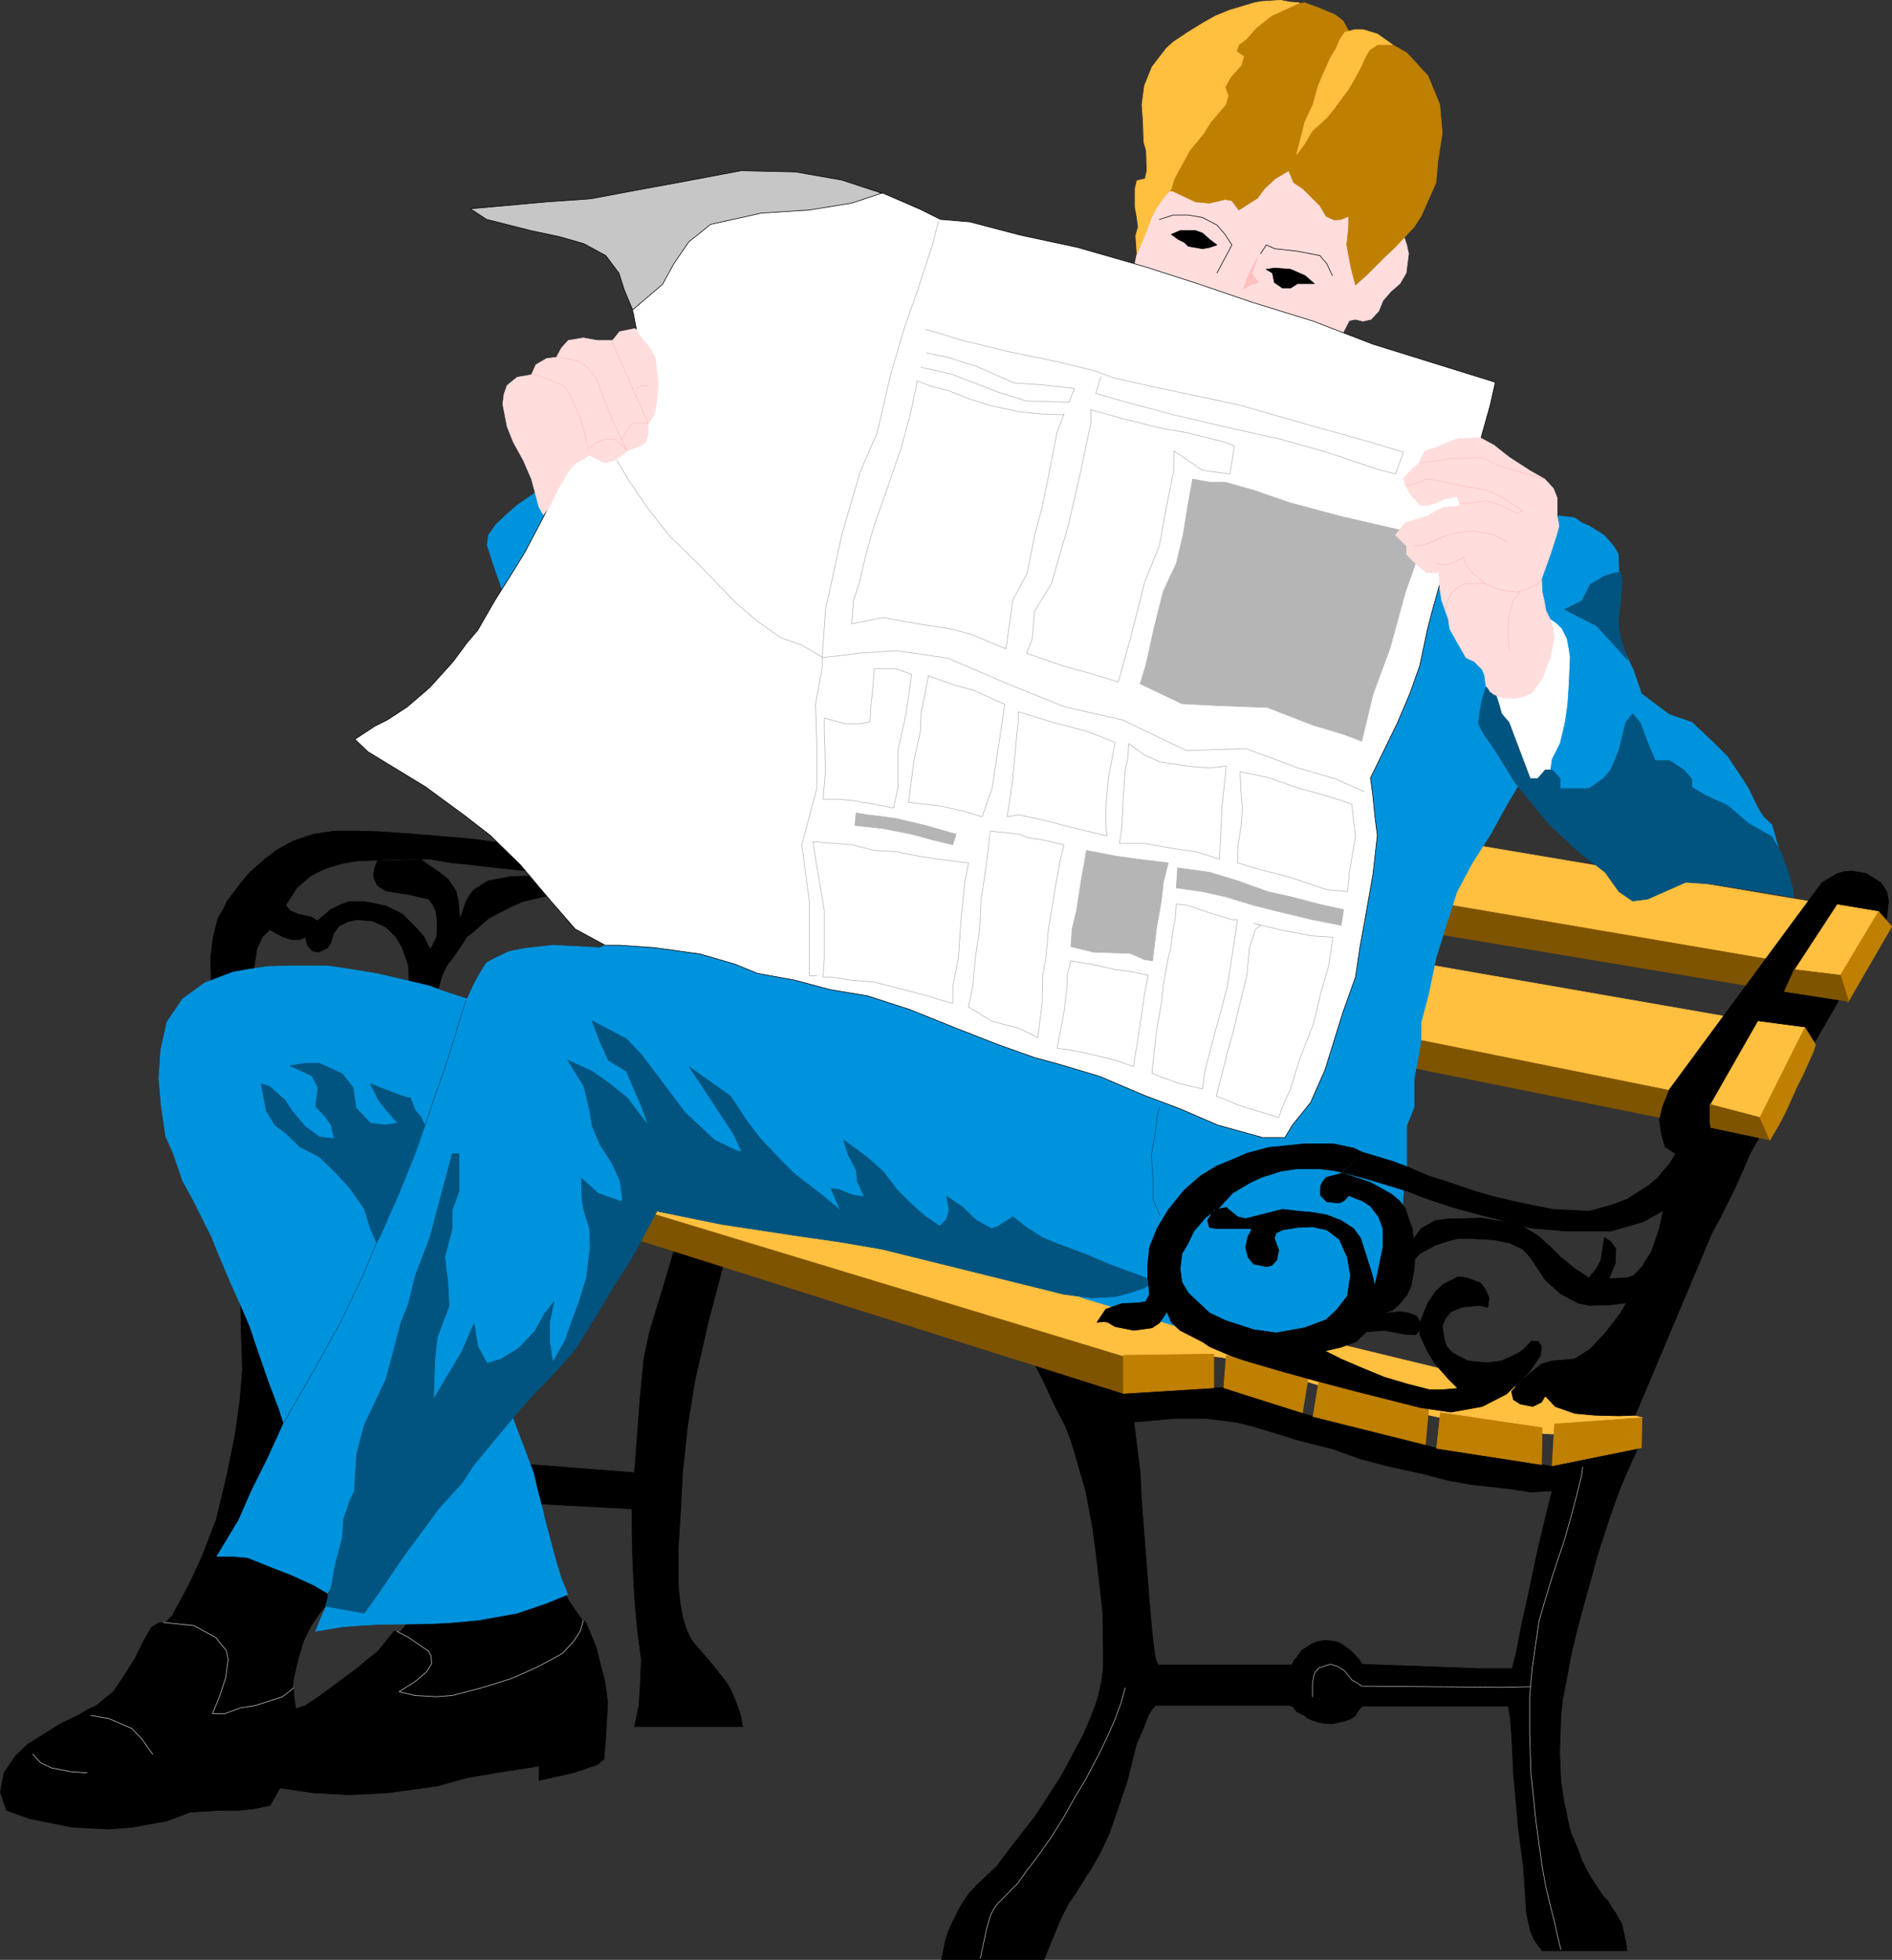 <?xml version="1.0" encoding="UTF-8" standalone="no"?>
<svg
   version="1.0"
   width="129.595mm"
   height="134.249mm"
   id="svg139"
   sodipodi:docname="Man Reading Newspaper.wmf"
   xmlns:inkscape="http://www.inkscape.org/namespaces/inkscape"
   xmlns:sodipodi="http://sodipodi.sourceforge.net/DTD/sodipodi-0.dtd"
   xmlns="http://www.w3.org/2000/svg"
   xmlns:svg="http://www.w3.org/2000/svg">
  <rect width="100%" height="100%" fill="#333333" stroke="none"/>
  <sodipodi:namedview
     id="namedview139"
     pagecolor="#ffffff"
     bordercolor="#000000"
     borderopacity="0.25"
     inkscape:showpageshadow="2"
     inkscape:pageopacity="0.0"
     inkscape:pagecheckerboard="0"
     inkscape:deskcolor="#d1d1d1"
     inkscape:document-units="mm" />
  <defs
     id="defs1">
    <pattern
       id="WMFhbasepattern"
       patternUnits="userSpaceOnUse"
       width="6"
       height="6"
       x="0"
       y="0" />
  </defs>
  <path
     style="fill:#ffbf3f;fill-opacity:1;fill-rule:evenodd;stroke:none"
     d="m 381.295,218.714 87.264,14.705 -11.797,15.836 -82.093,-12.766 6.626,-17.775 z"
     id="path1" />
  <path
     style="fill:none;stroke:#ffbf3f;stroke-width:0.162px;stroke-linecap:round;stroke-linejoin:round;stroke-miterlimit:4;stroke-dasharray:none;stroke-opacity:1"
     d="m 381.295,218.714 87.264,14.705 -11.797,15.836 -82.093,-12.766 6.626,-17.775 v 0"
     id="path2" />
  <path
     style="fill:#7f5400;fill-opacity:1;fill-rule:evenodd;stroke:none"
     d="m 373.861,234.065 84.355,14.382 -5.494,6.787 -80.315,-13.412 1.454,-7.756 z"
     id="path3" />
  <path
     style="fill:none;stroke:#7f5400;stroke-width:0.162px;stroke-linecap:round;stroke-linejoin:round;stroke-miterlimit:4;stroke-dasharray:none;stroke-opacity:1"
     d="m 373.861,234.065 84.355,14.382 -5.494,6.787 -80.315,-13.412 1.454,-7.756 v 0"
     id="path4" />
  <path
     style="fill:#000000;fill-opacity:1;fill-rule:evenodd;stroke:none"
     d="m 424.119,374.649 -2.909,6.464 -2.101,5.009 -1.778,5.009 -0.97,2.747 -1.616,5.009 -1.293,4.04 -1.293,4.848 -1.454,5.171 -2.586,9.534 -1.454,6.302 -1.131,6.14 -0.97,4.848 -0.485,4.363 -0.323,9.695 0.162,3.717 0.162,3.717 0.808,5.333 0.646,2.747 0.485,2.585 0.646,2.585 0.97,2.262 0.97,2.262 0.808,2.424 0.97,1.939 1.293,2.424 3.394,5.171 1.293,1.293 0.808,1.454 1.131,1.616 0.808,1.454 0.485,0.808 0.323,0.646 0.323,1.616 0.646,2.909 0.323,2.262 h -21.978 l -0.323,-0.485 -0.646,-0.808 -1.131,-1.616 -0.97,-2.262 -0.162,-0.97 -0.323,-1.293 -0.485,-2.262 -0.485,-7.272 -0.323,-4.848 -1.293,-9.695 -0.646,-7.272 -0.646,-7.272 -0.323,-7.433 -0.485,-6.948 -0.323,-1.616 -0.162,-1.293 h -5.494 -32.32 l -1.293,1.454 -0.485,0.97 -1.131,0.808 -1.616,0.646 -0.97,0.162 -1.939,0.485 h -0.97 -0.97 l -1.939,-0.323 -0.97,-0.323 -0.97,-0.323 -0.97,-0.485 -0.808,-0.646 -1.939,-0.97 -1.131,-1.454 -1.131,-0.162 h -34.259 l -0.97,0.97 -0.97,1.616 -1.293,3.393 -1.778,4.04 -2.424,9.695 -3.07,9.049 -1.616,4.525 -1.939,4.201 -1.939,3.555 -0.97,1.616 -0.808,1.131 -3.07,5.009 -1.616,2.262 -1.454,2.747 -1.131,2.424 -1.778,4.363 -2.101,5.171 h -26.502 l 0.97,-4.848 0.808,-2.585 0.97,-2.101 1.131,-2.262 0.97,-1.939 2.262,-3.393 1.939,-2.101 5.171,-4.848 3.878,-5.171 5.818,-7.433 2.586,-3.878 4.363,-6.787 1.778,-3.232 1.778,-3.393 2.424,-4.525 1.939,-4.686 0.97,-2.424 0.808,-2.585 0.485,-2.101 0.485,-2.585 0.323,-2.424 v -4.525 l -0.162,-10.019 -0.485,-4.525 -1.131,-10.019 -0.97,-7.272 -1.778,-9.534 -2.747,-9.534 -1.131,-3.717 -1.454,-3.717 -2.586,-5.009 -3.394,-7.272 -1.939,-3.717 22.947,5.333 20.846,-2.101 2.586,2.909 h 2.586 l 2.747,-0.485 15.837,5.333 1.778,1.778 2.747,0.808 2.101,-1.131 23.755,5.171 3.232,3.393 2.909,0.808 0.97,-0.646 23.755,2.424 2.424,2.424 2.747,0.485 4.202,-2.262 -4.202,8.564 -1.293,5.171 -2.262,9.372 -3.07,14.543 -1.131,4.848 -1.454,7.595 -1.131,4.525 h -8.242 l -30.542,-1.131 -0.808,-1.131 -0.808,-0.97 -1.293,-1.293 -1.454,-1.131 -1.131,-0.808 -1.131,-0.485 -2.101,-0.323 h -1.454 l -1.616,0.323 -1.454,0.646 -0.485,0.323 -0.97,0.646 -0.808,0.485 -0.646,0.646 -0.808,1.293 -0.646,0.646 -0.646,1.293 h -34.582 l -0.485,-0.808 -0.323,-1.293 -0.323,-2.262 -0.485,-4.201 -0.646,-7.272 -2.101,-26.986 -0.323,-7.11 -1.616,-12.927 10.504,-0.97 h 7.918 l 7.918,0.97 4.04,0.97 4.848,1.454 4.202,1.293 3.07,0.97 9.05,2.262 7.11,2.585 7.434,1.939 8.242,1.778 7.434,1.939 5.656,0.97 10.019,1.131 5.333,0.808 2.909,-0.162 2.586,-0.162 4.202,-8.564 18.099,-2.747 z"
     id="path5" />
  <path
     style="fill:none;stroke:#000000;stroke-width:0.162px;stroke-linecap:round;stroke-linejoin:round;stroke-miterlimit:4;stroke-dasharray:none;stroke-opacity:1"
     d="m 424.119,374.649 -2.909,6.464 -2.101,5.009 -1.778,5.009 -0.97,2.747 -1.616,5.009 -1.293,4.04 -1.293,4.848 -1.454,5.171 -2.586,9.534 -1.454,6.302 -1.131,6.14 -0.97,4.848 -0.485,4.363 -0.323,9.695 0.162,3.717 0.162,3.717 0.808,5.333 0.646,2.747 0.485,2.585 0.646,2.585 0.97,2.262 0.97,2.262 0.808,2.424 0.97,1.939 1.293,2.424 3.394,5.171 1.293,1.293 0.808,1.454 1.131,1.616 0.808,1.454 0.485,0.808 0.323,0.646 0.323,1.616 0.646,2.909 0.323,2.262 h -21.978 l -0.323,-0.485 -0.646,-0.808 -1.131,-1.616 -0.97,-2.262 -0.162,-0.97 -0.323,-1.293 -0.485,-2.262 -0.485,-7.272 -0.323,-4.848 -1.293,-9.695 -0.646,-7.272 -0.646,-7.272 -0.323,-7.433 -0.485,-6.948 -0.323,-1.616 -0.162,-1.293 h -5.494 -32.32 l -1.293,1.454 -0.485,0.97 -1.131,0.808 -1.616,0.646 -0.97,0.162 -1.939,0.485 h -0.97 -0.97 l -1.939,-0.323 -0.97,-0.323 -0.97,-0.323 -0.97,-0.485 -0.808,-0.646 -1.939,-0.97 -1.131,-1.454 -1.131,-0.162 h -34.259 l -0.97,0.97 -0.97,1.616 -1.293,3.393 -1.778,4.04 -2.424,9.695 -3.07,9.049 -1.616,4.525 -1.939,4.201 -1.939,3.555 -0.97,1.616 -0.808,1.131 -3.07,5.009 -1.616,2.262 -1.454,2.747 -1.131,2.424 -1.778,4.363 -2.101,5.171 h -26.502 l 0.97,-4.848 0.808,-2.585 0.97,-2.101 1.131,-2.262 0.97,-1.939 2.262,-3.393 1.939,-2.101 5.171,-4.848 3.878,-5.171 5.818,-7.433 2.586,-3.878 4.363,-6.787 1.778,-3.232 1.778,-3.393 2.424,-4.525 1.939,-4.686 0.97,-2.424 0.808,-2.585 0.485,-2.101 0.485,-2.585 0.323,-2.424 v -4.525 l -0.162,-10.019 -0.485,-4.525 -1.131,-10.019 -0.97,-7.272 -1.778,-9.534 -2.747,-9.534 -1.131,-3.717 -1.454,-3.717 -2.586,-5.009 -3.394,-7.272 -1.939,-3.717 22.947,5.333 20.846,-2.101 2.586,2.909 h 2.586 l 2.747,-0.485 15.837,5.333 1.778,1.778 2.747,0.808 2.101,-1.131 23.755,5.171 3.232,3.393 2.909,0.808 0.97,-0.646 23.755,2.424 2.424,2.424 2.747,0.485 4.202,-2.262 -4.202,8.564 -1.293,5.171 -2.262,9.372 -3.07,14.543 -1.131,4.848 -1.454,7.595 -1.131,4.525 h -8.242 l -30.542,-1.131 -0.808,-1.131 -0.808,-0.97 -1.293,-1.293 -1.454,-1.131 -1.131,-0.808 -1.131,-0.485 -2.101,-0.323 h -1.454 l -1.616,0.323 -1.454,0.646 -0.485,0.323 -0.97,0.646 -0.808,0.485 -0.646,0.646 -0.808,1.293 -0.646,0.646 -0.646,1.293 h -34.582 l -0.485,-0.808 -0.323,-1.293 -0.323,-2.262 -0.485,-4.201 -0.646,-7.272 -2.101,-26.986 -0.323,-7.11 -1.616,-12.927 10.504,-0.97 h 7.918 l 7.918,0.97 4.04,0.97 4.848,1.454 4.202,1.293 3.07,0.97 9.05,2.262 7.11,2.585 7.434,1.939 8.242,1.778 7.434,1.939 5.656,0.97 10.019,1.131 5.333,0.808 2.909,-0.162 2.586,-0.162 4.202,-8.564 18.099,-2.747 v 0"
     id="path6" />
  <path
     style="fill:none;stroke:#b5b5b5;stroke-width:0.162px;stroke-linecap:round;stroke-linejoin:round;stroke-miterlimit:4;stroke-dasharray:none;stroke-opacity:1"
     d="m 253.793,506.992 1.616,-7.595 0.97,-3.393 0.808,-1.616 0.97,-1.454 1.293,-1.293 1.454,-1.454 2.586,-2.585 2.262,-3.232 2.262,-2.909 4.04,-5.656 3.232,-5.171 3.07,-5.494 2.747,-4.525 3.555,-6.787 2.101,-4.363 1.778,-4.04 1.616,-4.363 1.131,-4.04"
     id="path7" />
  <path
     style="fill:none;stroke:#b5b5b5;stroke-width:0.162px;stroke-linecap:round;stroke-linejoin:round;stroke-miterlimit:4;stroke-dasharray:none;stroke-opacity:1"
     d="m 339.764,439.286 v -2.262 -1.131 l 0.162,-0.97 0.162,-0.97 0.323,-0.97 0.485,-0.485 0.485,-0.646 0.485,-0.162 1.454,-0.485 1.131,-0.323 1.616,0.485 0.646,0.323 1.293,0.808 1.939,2.424 1.454,0.808 1.131,0.808 36.36,0.323 7.272,-0.162"
     id="path8" />
  <path
     style="fill:none;stroke:#b5b5b5;stroke-width:0.162px;stroke-linecap:round;stroke-linejoin:round;stroke-miterlimit:4;stroke-dasharray:none;stroke-opacity:1"
     d="m 409.736,379.82 -0.323,2.424 -2.262,8.888 -2.101,7.433 -3.07,9.211 -2.262,7.433 -1.293,4.525 -1.778,12.281 -0.646,7.272 v 9.534 l 0.323,10.18 0.485,4.525 0.808,7.918 1.616,11.796 0.97,5.333 0.97,4.04 1.293,5.171 0.97,4.363 0.646,2.585"
     id="path9" />
  <path
     style="fill:#000000;fill-opacity:1;fill-rule:evenodd;stroke:none"
     d="m 142.127,231.803 -6.787,1.616 -2.586,1.131 -2.586,1.293 -3.717,1.939 -3.07,2.747 -2.586,2.101 -1.454,2.262 -2.101,3.07 -1.616,2.101 -1.131,2.424 -1.293,4.201 -7.272,-1.778 -0.162,-4.848 -1.616,-4.686 -1.616,-2.747 -2.586,-2.585 -3.555,-1.616 -4.04,-0.323 -2.262,0.485 -2.262,1.131 -1.454,1.939 -0.808,2.585 -0.808,1.131 -0.97,0.485 -1.293,0.646 -1.616,-0.323 -1.293,-1.454 -0.485,-2.101 -1.616,0.646 h -1.939 l -2.101,-0.646 -1.939,-0.97 -1.616,-0.97 -1.939,1.778 -1.454,3.232 -0.97,6.302 -10.827,2.424 -0.162,-6.464 0.646,-5.333 1.293,-5.009 1.293,-2.101 0.97,-2.101 4.04,-5.333 1.939,-2.262 3.878,-3.393 2.909,-2.262 4.363,-2.424 5.333,-1.778 5.494,-0.808 h 5.494 l 5.979,0.162 9.211,0.646 7.757,0.646 7.434,0.646 14.382,1.939 -0.162,6.302 -4.686,-0.485 -7.595,-0.808 -3.878,-0.485 -3.717,-0.323 -5.494,-0.97 h -5.656 l -5.818,0.162 -7.757,0.323 -3.555,0.646 -3.878,1.131 -2.586,1.131 -1.778,0.97 -3.555,3.07 -2.909,4.525 1.293,1.454 1.939,0.808 3.555,0.808 1.454,0.97 3.394,-2.909 2.586,-1.293 2.262,-0.808 h 3.878 l 5.656,1.131 4.202,2.101 3.878,3.878 1.778,2.101 1.616,3.232 1.616,-3.232 0.162,-2.101 v -2.101 l -0.323,-2.585 -0.808,-1.616 -1.131,-1.454 -4.848,-1.131 -6.141,-0.97 -1.131,-0.646 -1.131,-0.808 -0.808,-1.616 -0.162,-1.293 0.323,-1.616 0.646,-1.778 11.312,-0.323 4.686,3.232 2.262,1.778 2.101,3.07 0.646,2.747 0.323,4.686 1.616,-4.686 1.131,-1.939 0.97,-1.131 1.778,-1.131 1.778,-1.131 5.818,-1.131 5.818,-0.162 1.778,1.778 2.586,3.232 v 0 z"
     id="path10" />
  <path
     style="fill:none;stroke:#000000;stroke-width:0.162px;stroke-linecap:round;stroke-linejoin:round;stroke-miterlimit:4;stroke-dasharray:none;stroke-opacity:1"
     d="m 142.127,231.803 -6.787,1.616 -2.586,1.131 -2.586,1.293 -3.717,1.939 -3.07,2.747 -2.586,2.101 -1.454,2.262 -2.101,3.07 -1.616,2.101 -1.131,2.424 -1.293,4.201 -7.272,-1.778 -0.162,-4.848 -1.616,-4.686 -1.616,-2.747 -2.586,-2.585 -3.555,-1.616 -4.04,-0.323 -2.262,0.485 -2.262,1.131 -1.454,1.939 -0.808,2.585 -0.808,1.131 -0.97,0.485 -1.293,0.646 -1.616,-0.323 -1.293,-1.454 -0.485,-2.101 -1.616,0.646 h -1.939 l -2.101,-0.646 -1.939,-0.97 -1.616,-0.97 -1.939,1.778 -1.454,3.232 -0.97,6.302 -10.827,2.424 -0.162,-6.464 0.646,-5.333 1.293,-5.009 1.293,-2.101 0.97,-2.101 4.04,-5.333 1.939,-2.262 3.878,-3.393 2.909,-2.262 4.363,-2.424 5.333,-1.778 5.494,-0.808 h 5.494 l 5.979,0.162 9.211,0.646 7.757,0.646 7.434,0.646 14.382,1.939 -0.162,6.302 -4.686,-0.485 -7.595,-0.808 -3.878,-0.485 -3.717,-0.323 -5.494,-0.97 h -5.656 l -5.818,0.162 -7.757,0.323 -3.555,0.646 -3.878,1.131 -2.586,1.131 -1.778,0.97 -3.555,3.07 -2.909,4.525 1.293,1.454 1.939,0.808 3.555,0.808 1.454,0.97 3.394,-2.909 2.586,-1.293 2.262,-0.808 h 3.878 l 5.656,1.131 4.202,2.101 3.878,3.878 1.778,2.101 1.616,3.232 1.616,-3.232 0.162,-2.101 v -2.101 l -0.323,-2.585 -0.808,-1.616 -1.131,-1.454 -4.848,-1.131 -6.141,-0.97 -1.131,-0.646 -1.131,-0.808 -0.808,-1.616 -0.162,-1.293 0.323,-1.616 0.646,-1.778 11.312,-0.323 4.686,3.232 2.262,1.778 2.101,3.07 0.646,2.747 0.323,4.686 1.616,-4.686 1.131,-1.939 0.97,-1.131 1.778,-1.131 1.778,-1.131 5.818,-1.131 5.818,-0.162 1.778,1.778 2.586,3.232 v 0"
     id="path11" />
  <path
     style="fill:#000000;fill-opacity:1;fill-rule:evenodd;stroke:none"
     d="m 62.297,337.483 0.162,7.433 0.323,9.695 -0.646,7.756 -1.293,9.211 -1.939,9.695 -2.909,12.119 -3.717,9.695 -3.394,7.272 -4.202,7.756 1.616,-1.616 1.778,-2.262 3.555,-5.009 6.787,-9.534 7.434,-13.735 4.848,-11.473 3.555,-6.625 -5.494,-12.604 -3.555,-12.119 -1.939,-3.393 z"
     id="path12" />
  <path
     style="fill:none;stroke:#000000;stroke-width:0.162px;stroke-linecap:round;stroke-linejoin:round;stroke-miterlimit:4;stroke-dasharray:none;stroke-opacity:1"
     d="m 62.297,337.483 0.162,7.433 0.323,9.695 -0.646,7.756 -1.293,9.211 -1.939,9.695 -2.909,12.119 -3.717,9.695 -3.394,7.272 -4.202,7.756 1.616,-1.616 1.778,-2.262 3.555,-5.009 6.787,-9.534 7.434,-13.735 4.848,-11.473 3.555,-6.625 -5.494,-12.604 -3.555,-12.119 -1.939,-3.393 -0.97,-2.262 v 0"
     id="path13" />
  <path
     style="fill:#000000;fill-opacity:1;fill-rule:evenodd;stroke:none"
     d="m 137.279,379.174 26.987,2.101 1.454,-19.391 0.97,-10.019 1.454,-6.948 1.454,-4.848 1.454,-4.686 3.555,-11.958 12.766,3.555 -4.04,15.351 -3.394,14.866 -1.939,11.796 -1.293,12.281 -0.485,9.372 -0.646,10.18 v 9.534 l 0.485,4.686 0.646,3.555 0.485,1.778 0.646,1.778 0.808,1.778 0.97,1.454 4.202,4.848 3.878,4.848 1.293,1.939 0.97,2.262 0.97,2.424 0.808,2.424 0.485,2.909 h -27.957 l 1.131,-5.333 0.323,-4.686 0.323,-7.272 -0.97,-7.433 -0.646,-7.11 -0.323,-4.848 -0.323,-7.272 -0.162,-7.433 v -5.009 l -23.917,-1.293 -2.424,-10.18 z"
     id="path14" />
  <path
     style="fill:none;stroke:#000000;stroke-width:0.162px;stroke-linecap:round;stroke-linejoin:round;stroke-miterlimit:4;stroke-dasharray:none;stroke-opacity:1"
     d="m 137.279,379.174 26.987,2.101 1.454,-19.391 0.97,-10.019 1.454,-6.948 1.454,-4.848 1.454,-4.686 3.555,-11.958 12.766,3.555 -4.04,15.351 -3.394,14.866 -1.939,11.796 -1.293,12.281 -0.485,9.372 -0.646,10.18 v 9.534 l 0.485,4.686 0.646,3.555 0.485,1.778 0.646,1.778 0.808,1.778 0.97,1.454 4.202,4.848 3.878,4.848 1.293,1.939 0.97,2.262 0.97,2.424 0.808,2.424 0.485,2.909 h -27.957 l 1.131,-5.333 0.323,-4.686 0.323,-7.272 -0.97,-7.433 -0.646,-7.11 -0.323,-4.848 -0.323,-7.272 -0.162,-7.433 v -5.009 l -23.917,-1.293 -2.424,-10.18 v 0"
     id="path15" />
  <path
     style="fill:#ffbf3f;fill-opacity:1;fill-rule:evenodd;stroke:none"
     d="m 369.66,249.739 77.891,13.574 -13.736,21.33 -68.195,-14.382 z"
     id="path16" />
  <path
     style="fill:none;stroke:#ffbf3f;stroke-width:0.162px;stroke-linecap:round;stroke-linejoin:round;stroke-miterlimit:4;stroke-dasharray:none;stroke-opacity:1"
     d="m 369.66,249.739 77.891,13.574 -13.736,21.33 -68.195,-14.382 4.04,-20.522 v 0"
     id="path17" />
  <path
     style="fill:#7f5400;fill-opacity:1;fill-rule:evenodd;stroke:none"
     d="m 364.327,268.645 71.427,14.382 -3.555,6.787 -68.195,-13.735 z"
     id="path18" />
  <path
     style="fill:none;stroke:#7f5400;stroke-width:0.162px;stroke-linecap:round;stroke-linejoin:round;stroke-miterlimit:4;stroke-dasharray:none;stroke-opacity:1"
     d="m 364.327,268.645 71.427,14.382 -3.555,6.787 -68.195,-13.735 0.323,-7.433 v 0"
     id="path19" />
  <path
     style="fill:#ffbf3f;fill-opacity:1;fill-rule:evenodd;stroke:none"
     d="m 168.468,314.86 0.808,-2.585 68.518,12.281 44.117,9.534 6.787,-0.162 136.552,33.126 -21.331,4.201 h -2.262 l -2.586,-0.162 -2.101,-0.323 -23.109,-3.555 -5.979,-1.293 -5.333,-1.131 -15.837,-4.525 -6.787,-2.101 -20.685,-6.14 -3.07,-0.646 -3.232,-0.323 -22.624,0.485 z"
     id="path20" />
  <path
     style="fill:none;stroke:#ffbf3f;stroke-width:0.162px;stroke-linecap:round;stroke-linejoin:round;stroke-miterlimit:4;stroke-dasharray:none;stroke-opacity:1"
     d="m 168.468,314.86 0.808,-2.585 68.518,12.281 44.117,9.534 6.787,-0.162 136.552,33.126 -21.331,4.201 h -2.262 l -2.586,-0.162 -2.101,-0.323 -23.109,-3.555 -5.979,-1.293 -5.333,-1.131 -15.837,-4.525 -6.787,-2.101 -20.685,-6.14 -3.07,-0.646 -3.232,-0.323 -22.624,0.485 -121.846,-36.681 v 0"
     id="path21" />
  <path
     style="fill:#7f5400;fill-opacity:1;fill-rule:evenodd;stroke:none"
     d="m 168.791,314.214 -3.07,6.948 125.078,39.59 v -9.534 z"
     id="path22" />
  <path
     style="fill:none;stroke:#7f5400;stroke-width:0.162px;stroke-linecap:round;stroke-linejoin:round;stroke-miterlimit:4;stroke-dasharray:none;stroke-opacity:1"
     d="m 168.791,314.214 -3.07,6.948 125.078,39.59 v -9.534 L 168.791,314.214 v 0"
     id="path23" />
  <path
     style="fill:#bf7f00;fill-opacity:1;fill-rule:evenodd;stroke:none"
     d="m 425.088,367.054 -0.162,7.756 -23.109,4.686 0.646,-10.827 22.624,-1.616 z"
     id="path24" />
  <path
     style="fill:none;stroke:#bf7f00;stroke-width:0.162px;stroke-linecap:round;stroke-linejoin:round;stroke-miterlimit:4;stroke-dasharray:none;stroke-opacity:1"
     d="m 425.088,367.054 -0.162,7.756 -23.109,4.686 0.646,-10.827 22.624,-1.616 v 0"
     id="path25" />
  <path
     style="fill:#bf7f00;fill-opacity:1;fill-rule:evenodd;stroke:none"
     d="m 399.071,379.174 0.162,-9.534 -26.341,-3.878 -0.97,9.211 27.149,4.201 z"
     id="path26" />
  <path
     style="fill:none;stroke:#bf7f00;stroke-width:0.162px;stroke-linecap:round;stroke-linejoin:round;stroke-miterlimit:4;stroke-dasharray:none;stroke-opacity:1"
     d="m 399.071,379.174 0.162,-9.534 -26.341,-3.878 -0.97,9.211 27.149,4.201 v 0"
     id="path27" />
  <path
     style="fill:#bf7f00;fill-opacity:1;fill-rule:evenodd;stroke:none"
     d="m 369.821,364.954 -0.808,9.049 -29.088,-7.272 1.454,-8.888 z"
     id="path28" />
  <path
     style="fill:none;stroke:#bf7f00;stroke-width:0.162px;stroke-linecap:round;stroke-linejoin:round;stroke-miterlimit:4;stroke-dasharray:none;stroke-opacity:1"
     d="m 369.821,364.954 -0.808,9.049 -29.088,-7.272 1.454,-8.888 28.442,7.11 v 0"
     id="path29" />
  <path
     style="fill:#bf7f00;fill-opacity:1;fill-rule:evenodd;stroke:none"
     d="m 338.632,356.874 -1.454,8.888 -20.362,-6.464 0.646,-8.403 21.331,5.979 v 0 z"
     id="path30" />
  <path
     style="fill:none;stroke:#bf7f00;stroke-width:0.162px;stroke-linecap:round;stroke-linejoin:round;stroke-miterlimit:4;stroke-dasharray:none;stroke-opacity:1"
     d="m 338.632,356.874 -1.454,8.888 -20.362,-6.464 0.646,-8.403 21.331,5.979 v 0"
     id="path31" />
  <path
     style="fill:#bf7f00;fill-opacity:1;fill-rule:evenodd;stroke:none"
     d="m 290.799,350.895 v 9.857 l 23.432,-1.454 v -8.726 z"
     id="path32" />
  <path
     style="fill:none;stroke:#bf7f00;stroke-width:0.162px;stroke-linecap:round;stroke-linejoin:round;stroke-miterlimit:4;stroke-dasharray:none;stroke-opacity:1"
     d="m 290.799,350.895 v 9.857 l 23.432,-1.454 v -8.726 l -23.432,0.323 v 0"
     id="path33" />
  <path
     style="fill:#000000;fill-opacity:1;fill-rule:evenodd;stroke:none"
     d="m 54.863,443.649 1.778,-4.363 1.778,-4.848 0.485,-4.848 -0.485,-2.262 -2.747,-3.393 -5.494,-3.07 -8.888,-0.808 -2.101,1.293 -1.939,3.393 -2.424,4.848 -3.07,4.848 -2.424,3.555 -4.363,3.555 -2.424,1.131 -2.424,1.454 -4.686,2.262 -4.04,2.585 -4.202,2.585 -3.232,3.07 -2.909,4.363 -0.97,5.009 1.616,4.686 5.818,2.101 11.15,2.262 9.534,0.485 5.979,-0.485 9.05,-1.616 5.979,-2.262 7.434,-0.485 h 5.333 l 4.202,-0.485 3.717,-0.808 3.555,-6.14 1.616,-4.848 0.646,-4.848 0.808,-7.433 v -2.101 l -0.485,-3.07 v -1.939 l -3.07,2.262 -6.787,2.262 -4.202,0.646 -3.878,1.454 h -3.232 z"
     id="path34" />
  <path
     style="fill:none;stroke:#000000;stroke-width:0.162px;stroke-linecap:round;stroke-linejoin:round;stroke-miterlimit:4;stroke-dasharray:none;stroke-opacity:1"
     d="m 54.863,443.649 1.778,-4.363 1.778,-4.848 0.485,-4.848 -0.485,-2.262 -2.747,-3.393 -5.494,-3.07 -8.888,-0.808 -2.101,1.293 -1.939,3.393 -2.424,4.848 -3.07,4.848 -2.424,3.555 -4.363,3.555 -2.424,1.131 -2.424,1.454 -4.686,2.262 -4.04,2.585 -4.202,2.585 -3.232,3.07 -2.909,4.363 -0.97,5.009 1.616,4.686 5.818,2.101 11.15,2.262 9.534,0.485 5.979,-0.485 9.05,-1.616 5.979,-2.262 7.434,-0.485 h 5.333 l 4.202,-0.485 3.717,-0.808 3.555,-6.14 1.616,-4.848 0.646,-4.848 0.808,-7.433 v -2.101 l -0.485,-3.07 v -1.939 l -3.07,2.262 -6.787,2.262 -4.202,0.646 -3.878,1.454 h -3.232 v 0"
     id="path35" />
  <path
     style="fill:#000000;fill-opacity:1;fill-rule:evenodd;stroke:none"
     d="m 74.417,443.164 -4.202,19.391 10.989,1.616 9.211,0.485 9.858,-0.485 12.928,-1.778 7.595,-2.101 7.434,-1.293 11.312,-1.778 v 3.717 l 8.726,-1.939 6.302,-2.101 1.778,-1.454 0.485,-5.979 0.485,-8.726 -0.808,-5.817 -1.131,-4.201 -1.131,-4.525 -1.454,-3.393 -0.97,-2.424 -0.646,-0.808 -45.41,3.232 -3.717,-0.485 -4.202,5.171 -6.141,5.009 -6.141,4.525 -3.07,2.262 -3.394,2.262 z"
     id="path36" />
  <path
     style="fill:none;stroke:#000000;stroke-width:0.162px;stroke-linecap:round;stroke-linejoin:round;stroke-miterlimit:4;stroke-dasharray:none;stroke-opacity:1"
     d="m 74.417,443.164 -4.202,19.391 10.989,1.616 9.211,0.485 9.858,-0.485 12.928,-1.778 7.595,-2.101 7.434,-1.293 11.312,-1.778 v 3.717 l 8.726,-1.939 6.302,-2.101 1.778,-1.454 0.485,-5.979 0.485,-8.726 -0.808,-5.817 -1.131,-4.201 -1.131,-4.525 -1.454,-3.393 -0.97,-2.424 -0.646,-0.808 -45.41,3.232 -3.717,-0.485 -4.202,5.171 -6.141,5.009 -6.141,4.525 -3.07,2.262 -3.394,2.262 -4.686,1.616 v 0"
     id="path37" />
  <path
     style="fill:#000000;fill-opacity:1;fill-rule:evenodd;stroke:none"
     d="m 102.697,438.478 9.534,0.808 10.504,-1.778 9.373,-2.585 7.434,-3.07 3.878,-2.262 3.394,-3.393 2.909,-3.393 1.293,-2.909 -3.232,-4.686 -1.616,-2.585 -38.784,5.333 -4.04,4.848 4.04,1.939 3.878,2.585 0.323,1.939 -1.454,3.07 -2.101,2.101 -1.131,1.454 -1.939,0.808 -2.262,1.778 z"
     id="path38" />
  <path
     style="fill:none;stroke:#000000;stroke-width:0.162px;stroke-linecap:round;stroke-linejoin:round;stroke-miterlimit:4;stroke-dasharray:none;stroke-opacity:1"
     d="m 102.697,438.478 9.534,0.808 10.504,-1.778 9.373,-2.585 7.434,-3.07 3.878,-2.262 3.394,-3.393 2.909,-3.393 1.293,-2.909 -3.232,-4.686 -1.616,-2.585 -38.784,5.333 -4.04,4.848 4.04,1.939 3.878,2.585 0.323,1.939 -1.454,3.07 -2.101,2.101 -1.131,1.454 -1.939,0.808 -2.262,1.778 v 0"
     id="path39" />
  <path
     style="fill:#000000;fill-opacity:1;fill-rule:evenodd;stroke:none"
     d="m 52.601,444.618 6.141,-0.485 6.787,-1.454 4.363,-1.131 3.07,-1.293 2.586,-1.939 0.485,-3.878 1.131,-4.848 1.454,-4.848 1.939,-3.878 2.424,-3.555 1.778,-1.939 -0.162,-3.878 -20.523,-9.857 -7.595,0.808 -3.232,4.363 -5.979,8.403 -2.262,2.747 -2.262,2.101 z"
     id="path40" />
  <path
     style="fill:none;stroke:#000000;stroke-width:0.162px;stroke-linecap:round;stroke-linejoin:round;stroke-miterlimit:4;stroke-dasharray:none;stroke-opacity:1"
     d="m 52.601,444.618 6.141,-0.485 6.787,-1.454 4.363,-1.131 3.07,-1.293 2.586,-1.939 0.485,-3.878 1.131,-4.848 1.454,-4.848 1.939,-3.878 2.424,-3.555 1.778,-1.939 -0.162,-3.878 -20.523,-9.857 -7.595,0.808 -3.232,4.363 -5.979,8.403 -2.262,2.747 -2.262,2.101 9.858,24.562 v 0"
     id="path41" />
  <path
     style="fill:#ffdddd;fill-opacity:1;fill-rule:evenodd;stroke:none"
     d="m 363.357,61.001 0.808,2.424 0.485,2.262 -0.646,5.009 -1.616,2.747 -2.262,1.939 -2.101,2.424 -1.131,2.747 -1.939,2.101 -2.101,0.485 -1.939,-0.485 -1.616,0.323 -2.101,4.04 -53.49,-18.26 0.646,-3.07 0.808,-9.857 8.08,-21.976 30.866,1.939 29.25,25.208 z"
     id="path42" />
  <path
     style="fill:none;stroke:#ffdddd;stroke-width:0.162px;stroke-linecap:round;stroke-linejoin:round;stroke-miterlimit:4;stroke-dasharray:none;stroke-opacity:1"
     d="m 363.357,61.001 0.808,2.424 0.485,2.262 -0.646,5.009 -1.616,2.747 -2.262,1.939 -2.101,2.424 -1.131,2.747 -1.939,2.101 -2.101,0.485 -1.939,-0.485 -1.616,0.323 -2.101,4.04 -53.49,-18.26 0.646,-3.07 0.808,-9.857 8.08,-21.976 30.866,1.939 29.25,25.208 v 0"
     id="path43" />
  <path
     style="fill:#bf7f00;fill-opacity:1;fill-rule:evenodd;stroke:none"
     d="m 302.919,49.366 0.97,-3.555 3.232,-5.817 0.808,-22.138 20.523,-15.351 6.141,-1.454 3.232,-0.323 3.878,1.454 3.878,1.616 2.101,1.616 1.616,2.909 8.726,2.585 2.101,0.485 4.04,2.262 5.494,5.979 3.07,7.433 0.646,7.433 -1.131,7.11 -0.485,5.656 -3.878,8.726 -1.778,2.747 -5.01,5.333 -2.747,2.585 -4.525,4.525 -2.909,2.585 -1.131,-4.363 -1.131,-5.979 0.485,-4.686 v -2.747 l -1.939,0.808 -1.778,0.162 -2.101,-0.97 -1.616,-2.747 -4.363,-4.363 -2.424,-1.616 -1.293,-3.07 -3.555,2.101 -2.747,2.585 -1.778,2.424 -4.848,3.07 -1.778,-2.424 -1.778,-0.323 -4.04,0.97 -3.555,-0.323 -5.818,-2.747 -0.808,-0.162 z"
     id="path44" />
  <path
     style="fill:none;stroke:#bf7f00;stroke-width:0.162px;stroke-linecap:round;stroke-linejoin:round;stroke-miterlimit:4;stroke-dasharray:none;stroke-opacity:1"
     d="m 302.919,49.366 0.97,-3.555 3.232,-5.817 0.808,-22.138 20.523,-15.351 6.141,-1.454 3.232,-0.323 3.878,1.454 3.878,1.616 2.101,1.616 1.616,2.909 8.726,2.585 2.101,0.485 4.04,2.262 5.494,5.979 3.07,7.433 0.646,7.433 -1.131,7.11 -0.485,5.656 -3.878,8.726 -1.778,2.747 -5.01,5.333 -2.747,2.585 -4.525,4.525 -2.909,2.585 -1.131,-4.363 -1.131,-5.979 0.485,-4.686 v -2.747 l -1.939,0.808 -1.778,0.162 -2.101,-0.97 -1.616,-2.747 -4.363,-4.363 -2.424,-1.616 -1.293,-3.07 -3.555,2.101 -2.747,2.585 -1.778,2.424 -4.848,3.07 -1.778,-2.424 -1.778,-0.323 -4.04,0.97 -3.555,-0.323 -5.818,-2.747 -0.808,-0.162 v 0"
     id="path45" />
  <path
     style="fill:#ffbf3f;fill-opacity:1;fill-rule:evenodd;stroke:none"
     d="m 335.724,39.832 2.101,-8.241 2.101,-4.525 1.293,-4.686 1.131,-2.747 2.101,-4.686 1.454,-2.424 0.97,-2.262 1.293,-1.939 2.586,-0.646 h 2.101 l 3.717,1.131 3.878,2.747 H 356.57 l -2.101,1.454 -1.131,1.939 -0.97,2.262 -1.454,2.747 -1.778,3.07 -3.717,5.009 -1.939,2.424 -1.778,1.616 -2.101,1.939 -1.778,3.07 -2.101,2.909 v 0 z"
     id="path46" />
  <path
     style="fill:none;stroke:#ffbf3f;stroke-width:0.162px;stroke-linecap:round;stroke-linejoin:round;stroke-miterlimit:4;stroke-dasharray:none;stroke-opacity:1"
     d="m 335.724,39.832 2.101,-8.241 2.101,-4.525 1.293,-4.686 1.131,-2.747 2.101,-4.686 1.454,-2.424 0.97,-2.262 1.293,-1.939 2.586,-0.646 h 2.101 l 3.717,1.131 3.878,2.747 H 356.57 l -2.101,1.454 -1.131,1.939 -0.97,2.262 -1.454,2.747 -1.778,3.07 -3.717,5.009 -1.939,2.424 -1.778,1.616 -2.101,1.939 -1.778,3.07 -2.101,2.909 v 0"
     id="path47" />
  <path
     style="fill:#ffbf3f;fill-opacity:1;fill-rule:evenodd;stroke:none"
     d="m 294.354,65.687 2.101,-5.009 1.778,-4.686 1.293,-2.424 1.616,-2.262 2.101,-2.424 0.646,-2.424 4.04,-7.433 3.717,-4.525 1.778,-2.909 3.878,-4.525 0.646,-2.262 -0.808,-2.262 1.454,-2.585 2.747,-3.07 0.646,-2.262 -1.939,-1.293 0.646,-1.778 1.778,-1.293 2.747,-3.07 3.878,-3.07 7.272,-3.393 -2.262,-0.162 -2.586,-0.485 -5.01,0.323 -1.778,0.323 -6.464,1.939 -3.555,1.454 -2.909,1.616 -4.202,2.585 -3.878,2.585 -1.778,1.616 -3.717,4.848 -1.939,4.848 -0.646,4.848 0.323,4.525 0.162,5.171 0.646,2.262 0.162,5.171 -0.485,2.101 -2.101,0.485 -0.485,2.101 v 4.686 l 0.485,2.747 0.323,2.424 -0.646,2.262 z"
     id="path48" />
  <path
     style="fill:none;stroke:#ffbf3f;stroke-width:0.162px;stroke-linecap:round;stroke-linejoin:round;stroke-miterlimit:4;stroke-dasharray:none;stroke-opacity:1"
     d="m 294.354,65.687 2.101,-5.009 1.778,-4.686 1.293,-2.424 1.616,-2.262 2.101,-2.424 0.646,-2.424 4.04,-7.433 3.717,-4.525 1.778,-2.909 3.878,-4.525 0.646,-2.262 -0.808,-2.262 1.454,-2.585 2.747,-3.07 0.646,-2.262 -1.939,-1.293 0.646,-1.778 1.778,-1.293 2.747,-3.07 3.878,-3.07 7.272,-3.393 -2.262,-0.162 -2.586,-0.485 -5.01,0.323 -1.778,0.323 -6.464,1.939 -3.555,1.454 -2.909,1.616 -4.202,2.585 -3.878,2.585 -1.778,1.616 -3.717,4.848 -1.939,4.848 -0.646,4.848 0.323,4.525 0.162,5.171 0.646,2.262 0.162,5.171 -0.485,2.101 -2.101,0.485 -0.485,2.101 v 4.686 l 0.485,2.747 0.323,2.424 -0.646,2.262 0.323,4.686 v 0"
     id="path49" />
  <path
     style="fill:#0093dd;fill-opacity:1;fill-rule:evenodd;stroke:none"
     d="m 130.169,153.108 -2.586,-7.433 -1.454,-4.525 0.323,-2.585 1.939,-2.747 2.909,-2.747 2.586,-2.262 4.686,-3.232 2.747,3.717 3.07,1.778 -14.221,20.037 z"
     id="path50" />
  <path
     style="fill:none;stroke:#0093dd;stroke-width:0.162px;stroke-linecap:round;stroke-linejoin:round;stroke-miterlimit:4;stroke-dasharray:none;stroke-opacity:1"
     d="m 130.169,153.108 -2.586,-7.433 -1.454,-4.525 0.323,-2.585 1.939,-2.747 2.909,-2.747 2.586,-2.262 4.686,-3.232 2.747,3.717 3.07,1.778 -14.221,20.037 v 0"
     id="path51" />
  <path
     style="fill:#0093dd;fill-opacity:1;fill-rule:evenodd;stroke:none"
     d="m 403.434,133.555 -8.726,16.805 9.211,35.712 -6.302,16.482 10.989,11.958 39.107,7.918 13.251,-0.808 -2.262,-8.08 -2.262,-2.101 -1.454,-2.424 -2.262,-4.686 -1.616,-2.585 -3.878,-5.817 -3.717,-3.717 -5.494,-5.171 -5.979,-2.101 -7.11,-5.333 -2.101,-6.14 -1.616,-3.393 -5.818,-10.827 3.717,-10.827 -0.162,-5.009 -1.293,-2.101 -2.424,-2.747 -3.878,-2.424 -1.939,-0.808 -1.778,-1.293 z"
     id="path52" />
  <path
     style="fill:none;stroke:#0093dd;stroke-width:0.162px;stroke-linecap:round;stroke-linejoin:round;stroke-miterlimit:4;stroke-dasharray:none;stroke-opacity:1"
     d="m 403.434,133.555 -8.726,16.805 9.211,35.712 -6.302,16.482 10.989,11.958 39.107,7.918 13.251,-0.808 -2.262,-8.08 -2.262,-2.101 -1.454,-2.424 -2.262,-4.686 -1.616,-2.585 -3.878,-5.817 -3.717,-3.717 -5.494,-5.171 -5.979,-2.101 -7.11,-5.333 -2.101,-6.14 -1.616,-3.393 -5.818,-10.827 3.717,-10.827 -0.162,-5.009 -1.293,-2.101 -2.424,-2.747 -3.878,-2.424 -1.939,-0.808 -1.778,-1.293 -4.202,-0.485 v 0"
     id="path53" />
  <path
     style="fill:#0093dd;fill-opacity:1;fill-rule:evenodd;stroke:none"
     d="m 372.084,149.714 14.221,19.876 10.019,29.41 -3.394,4.525 -3.232,5.494 -3.717,6.787 -4.848,7.595 -4.04,7.595 -2.262,7.11 -3.07,9.857 -1.939,9.372 -1.939,7.272 v 5.009 l -1.778,9.695 v 7.272 l -1.939,4.848 v 4.848 4.848 2.424 l -5.656,-2.424 -5.656,-2.424 -5.656,-2.424 h -5.656 -3.717 l -8.888,-1.131 10.827,-84.027 31.997,-60.597 0.485,-0.808 v 0 z"
     id="path54" />
  <path
     style="fill:none;stroke:#0093dd;stroke-width:0.162px;stroke-linecap:round;stroke-linejoin:round;stroke-miterlimit:4;stroke-dasharray:none;stroke-opacity:1"
     d="m 372.084,149.714 14.221,19.876 10.019,29.41 -3.394,4.525 -3.232,5.494 -3.717,6.787 -4.848,7.595 -4.04,7.595 -2.262,7.11 -3.07,9.857 -1.939,9.372 -1.939,7.272 v 5.009 l -1.778,9.695 v 7.272 l -1.939,4.848 v 4.848 4.848 2.424 l -5.656,-2.424 -5.656,-2.424 -5.656,-2.424 h -5.656 -3.717 l -8.888,-1.131 10.827,-84.027 31.997,-60.597 0.485,-0.808 v 0"
     id="path55" />
  <path
     style="fill:#0093dd;fill-opacity:1;fill-rule:evenodd;stroke:none"
     d="m 162.65,241.498 -7.272,3.878 -12.12,-0.646 -7.434,0.808 -4.04,0.808 -3.717,1.778 -2.101,1.131 -1.454,2.262 -1.778,3.232 -1.778,3.878 -5.979,-1.939 -3.878,-1.454 -13.09,-3.07 -7.757,-1.293 -5.494,-0.808 h -9.373 l -6.141,0.162 -5.333,0.808 -3.555,0.646 -7.272,2.747 -5.818,4.201 -4.04,5.979 -1.616,7.272 -0.485,7.433 0.646,7.11 1.131,7.756 1.939,4.363 2.424,7.11 2.909,5.333 4.686,9.372 1.454,3.717 3.717,8.726 2.101,4.686 2.586,5.979 1.616,4.848 3.07,8.888 2.909,7.756 1.131,3.555 -4.202,9.211 -4.04,8.08 -3.394,7.756 -5.656,9.372 h 4.202 l 3.717,0.323 5.656,2.262 5.818,2.262 5.656,2.585 3.555,2.101 34.582,-48.639 23.432,-9.049 4.202,-5.979 8.565,-16.805 11.474,-21.492 37.653,3.555 75.467,17.613 -0.323,4.201 35.875,10.827 h 17.614 l 17.614,-3.07 6.949,-6.302 4.848,-17.29 0.646,-12.119 0.808,-8.564 -21.17,-5.333 -129.926,-47.185 -50.419,-5.333 z"
     id="path56" />
  <path
     style="fill:none;stroke:#0093dd;stroke-width:0.162px;stroke-linecap:round;stroke-linejoin:round;stroke-miterlimit:4;stroke-dasharray:none;stroke-opacity:1"
     d="m 162.65,241.498 -7.272,3.878 -12.12,-0.646 -7.434,0.808 -4.04,0.808 -3.717,1.778 -2.101,1.131 -1.454,2.262 -1.778,3.232 -1.778,3.878 -5.979,-1.939 -3.878,-1.454 -13.09,-3.07 -7.757,-1.293 -5.494,-0.808 h -9.373 l -6.141,0.162 -5.333,0.808 -3.555,0.646 -7.272,2.747 -5.818,4.201 -4.04,5.979 -1.616,7.272 -0.485,7.433 0.646,7.11 1.131,7.756 1.939,4.363 2.424,7.11 2.909,5.333 4.686,9.372 1.454,3.717 3.717,8.726 2.101,4.686 2.586,5.979 1.616,4.848 3.07,8.888 2.909,7.756 1.131,3.555 -4.202,9.211 -4.04,8.08 -3.394,7.756 -5.656,9.372 h 4.202 l 3.717,0.323 5.656,2.262 5.818,2.262 5.656,2.585 3.555,2.101 34.582,-48.639 23.432,-9.049 4.202,-5.979 8.565,-16.805 11.474,-21.492 37.653,3.555 75.467,17.613 -0.323,4.201 35.875,10.827 h 17.614 l 17.614,-3.07 6.949,-6.302 4.848,-17.29 0.646,-12.119 0.808,-8.564 -21.17,-5.333 -129.926,-47.185 -50.419,-5.333 v 0"
     id="path57" />
  <path
     style="fill:#00547f;fill-opacity:1;fill-rule:evenodd;stroke:none"
     d="m 419.594,148.098 -1.939,0.323 -2.424,0.808 -3.555,2.101 -2.101,4.201 -4.525,2.262 5.01,2.585 3.232,1.616 3.717,4.04 4.363,4.848 -1.778,-5.494 -0.485,-2.585 -0.162,-2.424 0.646,-4.848 0.323,-5.009 -0.323,-2.424 z"
     id="path58" />
  <path
     style="fill:none;stroke:#00547f;stroke-width:0.162px;stroke-linecap:round;stroke-linejoin:round;stroke-miterlimit:4;stroke-dasharray:none;stroke-opacity:1"
     d="m 419.594,148.098 -1.939,0.323 -2.424,0.808 -3.555,2.101 -2.101,4.201 -4.525,2.262 5.01,2.585 3.232,1.616 3.717,4.04 4.363,4.848 -1.778,-5.494 -0.485,-2.585 -0.162,-2.424 0.646,-4.848 0.323,-5.009 -0.323,-2.424 v 0"
     id="path59" />
  <path
     style="fill:#0093dd;fill-opacity:1;fill-rule:evenodd;stroke:none"
     d="m 132.593,366.731 2.747,7.272 2.747,7.272 1.131,4.848 1.454,5.494 0.323,1.616 2.586,9.695 1.616,5.494 1.778,4.363 -5.494,2.262 -7.595,2.585 -9.858,1.778 -6.949,0.646 -5.979,0.323 -13.09,0.162 -5.494,0.323 -3.878,0.323 -6.949,1.131 1.939,-4.686 1.131,-2.424 47.834,-50.416 z"
     id="path60" />
  <path
     style="fill:none;stroke:#0093dd;stroke-width:0.162px;stroke-linecap:round;stroke-linejoin:round;stroke-miterlimit:4;stroke-dasharray:none;stroke-opacity:1"
     d="m 132.593,366.731 2.747,7.272 2.747,7.272 1.131,4.848 1.454,5.494 0.323,1.616 2.586,9.695 1.616,5.494 1.778,4.363 -5.494,2.262 -7.595,2.585 -9.858,1.778 -6.949,0.646 -5.979,0.323 -13.09,0.162 -5.494,0.323 -3.878,0.323 -6.949,1.131 1.939,-4.686 1.131,-2.424 47.834,-50.416 v 1.939 0"
     id="path61" />
  <path
     style="fill:#00547f;fill-opacity:1;fill-rule:evenodd;stroke:none"
     d="m 94.293,417.632 3.717,-5.171 6.464,-9.534 5.494,-7.433 3.555,-4.848 6.141,-6.787 3.07,-4.686 6.464,-7.756 3.878,-4.686 4.363,-5.009 4.525,-4.686 3.232,-3.393 3.878,-4.525 4.202,-6.787 5.818,-9.695 4.525,-7.11 4.04,-7.433 2.424,-4.525 7.11,1.454 9.534,1.939 9.534,1.454 9.534,1.454 11.312,1.616 11.312,1.939 41.693,10.342 5.171,1.293 7.11,0.97 6.302,-0.323 3.717,-0.97 3.878,-1.293 0.808,-0.646 v -1.778 l -10.019,-3.717 -5.656,-2.424 -7.757,-2.909 -3.878,-1.616 -4.04,-2.585 -3.555,-2.747 -3.717,2.424 -1.778,0.646 -3.878,-2.101 -3.717,-3.555 -4.04,-2.747 0.646,3.717 -0.808,2.424 -1.616,1.616 -3.555,-2.424 -1.939,-1.616 -2.101,-1.939 -3.555,-3.555 -3.555,-4.686 -4.202,-3.717 -5.979,-4.363 1.131,3.717 2.101,4.04 0.323,2.909 1.778,4.04 -3.07,-0.485 -3.555,-1.454 -1.939,-0.162 1.293,3.07 1.131,2.585 -4.202,-3.555 -7.757,-5.979 -3.555,-3.555 -5.333,-5.656 -3.555,-4.686 -4.04,-6.14 -10.666,-7.595 8.403,12.766 3.07,4.686 2.101,4.525 -1.454,-0.323 -5.656,-2.747 -7.757,-7.272 -3.717,-5.009 -3.555,-4.686 -3.878,-5.171 -3.878,-4.04 -8.888,-4.686 2.101,5.494 2.101,4.686 4.686,2.909 4.04,9.372 1.616,4.686 -5.333,-7.11 -5.01,-4.04 -4.202,-2.909 -6.302,-2.909 4.202,6.787 1.454,6.14 0.646,4.04 2.101,5.009 3.07,4.686 2.101,4.686 0.646,5.009 -0.646,0.162 -5.818,-2.101 -4.202,-3.878 0.162,5.817 0.485,2.585 1.454,4.686 0.162,4.848 -0.97,7.918 -2.101,6.787 -1.778,4.686 -1.616,4.686 -3.232,5.656 -0.808,-5.333 V 342.331 l 1.131,-5.333 -2.424,3.07 -2.586,4.686 -4.202,4.363 -4.525,2.747 -3.555,1.131 -2.424,-4.363 -0.97,-5.979 -3.232,7.433 -4.363,7.272 -2.909,5.009 0.323,-10.18 0.646,-5.979 3.07,-8.08 -0.323,-6.14 -0.808,-6.464 1.939,-7.433 v -4.848 l 1.778,-4.848 v -7.272 -2.424 h -1.778 l -1.939,7.272 -1.939,7.272 -1.939,7.272 -3.717,9.695 -1.778,7.272 -1.939,4.848 -1.939,7.433 -1.939,7.272 -5.656,11.958 -1.939,7.433 -0.646,9.695 -1.131,2.424 -1.616,4.686 -0.323,4.848 -1.939,7.433 -0.808,4.848 -1.616,5.494 z"
     id="path62" />
  <path
     style="fill:none;stroke:#00547f;stroke-width:0.162px;stroke-linecap:round;stroke-linejoin:round;stroke-miterlimit:4;stroke-dasharray:none;stroke-opacity:1"
     d="m 94.293,417.632 3.717,-5.171 6.464,-9.534 5.494,-7.433 3.555,-4.848 6.141,-6.787 3.07,-4.686 6.464,-7.756 3.878,-4.686 4.363,-5.009 4.525,-4.686 3.232,-3.393 3.878,-4.525 4.202,-6.787 5.818,-9.695 4.525,-7.11 4.04,-7.433 2.424,-4.525 7.11,1.454 9.534,1.939 9.534,1.454 9.534,1.454 11.312,1.616 11.312,1.939 41.693,10.342 5.171,1.293 7.11,0.97 6.302,-0.323 3.717,-0.97 3.878,-1.293 0.808,-0.646 v -1.778 l -10.019,-3.717 -5.656,-2.424 -7.757,-2.909 -3.878,-1.616 -4.04,-2.585 -3.555,-2.747 -3.717,2.424 -1.778,0.646 -3.878,-2.101 -3.717,-3.555 -4.04,-2.747 0.646,3.717 -0.808,2.424 -1.616,1.616 -3.555,-2.424 -1.939,-1.616 -2.101,-1.939 -3.555,-3.555 -3.555,-4.686 -4.202,-3.717 -5.979,-4.363 1.131,3.717 2.101,4.04 0.323,2.909 1.778,4.04 -3.07,-0.485 -3.555,-1.454 -1.939,-0.162 1.293,3.07 1.131,2.585 -4.202,-3.555 -7.757,-5.979 -3.555,-3.555 -5.333,-5.656 -3.555,-4.686 -4.04,-6.14 -10.666,-7.595 8.403,12.766 3.07,4.686 2.101,4.525 -1.454,-0.323 -5.656,-2.747 -7.757,-7.272 -3.717,-5.009 -3.555,-4.686 -3.878,-5.171 -3.878,-4.04 -8.888,-4.686 2.101,5.494 2.101,4.686 4.686,2.909 4.04,9.372 1.616,4.686 -5.333,-7.11 -5.01,-4.04 -4.202,-2.909 -6.302,-2.909 4.202,6.787 1.454,6.14 0.646,4.04 2.101,5.009 3.07,4.686 2.101,4.686 0.646,5.009 -0.646,0.162 -5.818,-2.101 -4.202,-3.878 0.162,5.817 0.485,2.585 1.454,4.686 0.162,4.848 -0.97,7.918 -2.101,6.787 -1.778,4.686 -1.616,4.686 -3.232,5.656 -0.808,-5.333 V 342.331 l 1.131,-5.333 -2.424,3.07 -2.586,4.686 -4.202,4.363 -4.525,2.747 -3.555,1.131 -2.424,-4.363 -0.97,-5.979 -3.232,7.433 -4.363,7.272 -2.909,5.009 0.323,-10.18 0.646,-5.979 3.07,-8.08 -0.323,-6.14 -0.808,-6.464 1.939,-7.433 v -4.848 l 1.778,-4.848 v -7.272 -2.424 h -1.778 l -1.939,7.272 -1.939,7.272 -1.939,7.272 -3.717,9.695 -1.778,7.272 -1.939,4.848 -1.939,7.433 -1.939,7.272 -5.656,11.958 -1.939,7.433 -0.646,9.695 -1.131,2.424 -1.616,4.686 -0.323,4.848 -1.939,7.433 -0.808,4.848 -1.616,5.494 10.019,1.778 v 0"
     id="path63" />
  <path
     style="fill:#00547f;fill-opacity:1;fill-rule:evenodd;stroke:none"
     d="m 97.525,321.809 -1.616,-3.717 -1.616,-5.171 -3.717,-5.333 -4.04,-4.363 -3.878,-3.717 -5.01,-2.585 -3.878,-3.717 -2.586,-1.939 -2.262,-3.717 -1.293,-6.948 2.101,0.646 4.04,3.555 1.778,2.747 3.555,4.201 3.555,2.585 3.878,0.485 -0.808,-3.555 -1.616,-2.262 -2.424,-2.585 0.646,-4.848 -1.616,-3.07 -5.656,-2.585 4.04,-0.646 h 3.555 l 5.979,2.747 2.747,3.555 0.808,5.333 3.717,3.878 3.555,0.485 3.555,-0.485 -2.909,-3.232 -2.101,-2.747 -2.101,-4.201 4.202,1.616 3.717,1.454 2.424,0.646 1.293,3.232 1.293,1.454 1.131,2.262 -2.586,7.11 -2.101,5.333 -2.747,6.948 -2.101,4.686 -1.131,2.747 -1.778,3.717 z"
     id="path64" />
  <path
     style="fill:none;stroke:#00547f;stroke-width:0.162px;stroke-linecap:round;stroke-linejoin:round;stroke-miterlimit:4;stroke-dasharray:none;stroke-opacity:1"
     d="m 97.525,321.809 -1.616,-3.717 -1.616,-5.171 -3.717,-5.333 -4.04,-4.363 -3.878,-3.717 -5.01,-2.585 -3.878,-3.717 -2.586,-1.939 -2.262,-3.717 -1.293,-6.948 2.101,0.646 4.04,3.555 1.778,2.747 3.555,4.201 3.555,2.585 3.878,0.485 -0.808,-3.555 -1.616,-2.262 -2.424,-2.585 0.646,-4.848 -1.616,-3.07 -5.656,-2.585 4.04,-0.646 h 3.555 l 5.979,2.747 2.747,3.555 0.808,5.333 3.717,3.878 3.555,0.485 3.555,-0.485 -2.909,-3.232 -2.101,-2.747 -2.101,-4.201 4.202,1.616 3.717,1.454 2.424,0.646 1.293,3.232 1.293,1.454 1.131,2.262 -2.586,7.11 -2.101,5.333 -2.747,6.948 -2.101,4.686 -1.131,2.747 -1.778,3.717 v 0"
     id="path65" />
  <path
     style="fill:#ffffff;fill-opacity:1;fill-rule:evenodd;stroke:none"
     d="m 386.466,179.609 14.867,-19.229 1.616,1.131 1.293,1.293 1.293,2.585 0.485,2.585 0.323,2.101 -0.323,7.433 -0.323,4.848 -0.646,4.525 -1.293,5.494 -2.101,4.201 -0.97,6.948 -5.333,-0.323 -8.565,-20.845 z"
     id="path66" />
  <path
     style="fill:none;stroke:#ffffff;stroke-width:0.162px;stroke-linecap:round;stroke-linejoin:round;stroke-miterlimit:4;stroke-dasharray:none;stroke-opacity:1"
     d="m 386.466,179.609 14.867,-19.229 1.616,1.131 1.293,1.293 1.293,2.585 0.485,2.585 0.323,2.101 -0.323,7.433 -0.323,4.848 -0.646,4.525 -1.293,5.494 -2.101,4.201 -0.97,6.948 -5.333,-0.323 -8.565,-20.845 -0.323,-2.747 v 0"
     id="path67" />
  <path
     style="fill:none;stroke:#00547f;stroke-width:0.162px;stroke-linecap:round;stroke-linejoin:round;stroke-miterlimit:4;stroke-dasharray:none;stroke-opacity:1"
     d="m 300.172,286.582 -0.646,2.585 -0.485,4.525 -0.97,5.333 0.485,7.11 v 4.525 l 1.616,3.878"
     id="path68" />
  <path
     style="fill:none;stroke:#c6c6c6;stroke-width:0.162px;stroke-linecap:round;stroke-linejoin:round;stroke-miterlimit:4;stroke-dasharray:none;stroke-opacity:1"
     d="m 39.511,454.152 -2.747,-3.878 -2.586,-2.747 -5.979,-2.585 -4.686,-0.808"
     id="path69" />
  <path
     style="fill:none;stroke:#c6c6c6;stroke-width:0.162px;stroke-linecap:round;stroke-linejoin:round;stroke-miterlimit:4;stroke-dasharray:none;stroke-opacity:1"
     d="m 22.543,459 -4.363,-0.323 -4.848,-0.97 -2.747,-1.293 -2.101,-2.262"
     id="path70" />
  <path
     style="fill:none;stroke:#000000;stroke-width:0.162px;stroke-linecap:round;stroke-linejoin:round;stroke-miterlimit:4;stroke-dasharray:none;stroke-opacity:1"
     d="m 315.039,70.696 3.878,-7.272 -1.778,-2.747 -2.101,-2.424 -3.717,-1.939 -3.717,-0.646 h -3.878 l -1.939,0.646 -1.616,0.485"
     id="path71" />
  <path
     style="fill:none;stroke:#000000;stroke-width:0.162px;stroke-linecap:round;stroke-linejoin:round;stroke-miterlimit:4;stroke-dasharray:none;stroke-opacity:1"
     d="m 344.935,71.343 -1.454,-3.07 -1.778,-2.101 -5.818,-1.131 -5.818,-0.646 -2.262,-0.97 -1.454,2.262"
     id="path72" />
  <path
     style="fill:#ffbfbf;fill-opacity:1;fill-rule:evenodd;stroke:none"
     d="m 321.826,74.898 1.778,-1.131 2.101,-0.646 -1.616,-2.424 0.97,-2.424 0.485,-1.616 -2.101,4.04 z"
     id="path73" />
  <path
     style="fill:none;stroke:#ffbfbf;stroke-width:0.162px;stroke-linecap:round;stroke-linejoin:round;stroke-miterlimit:4;stroke-dasharray:none;stroke-opacity:1"
     d="m 321.826,74.898 1.778,-1.131 2.101,-0.646 -1.616,-2.424 0.97,-2.424 0.485,-1.616 -2.101,4.04 -1.616,4.201 v 0"
     id="path74" />
  <path
     style="fill:#000000;fill-opacity:1;fill-rule:evenodd;stroke:none"
     d="m 303.242,60.678 2.262,-0.97 h 4.04 l 1.778,0.646 1.778,1.616 1.939,1.454 -1.939,0.646 -1.778,0.323 -3.717,-0.646 -0.97,-0.97 -1.616,-0.808 z"
     id="path75" />
  <path
     style="fill:none;stroke:#000000;stroke-width:0.162px;stroke-linecap:round;stroke-linejoin:round;stroke-miterlimit:4;stroke-dasharray:none;stroke-opacity:1"
     d="m 303.242,60.678 2.262,-0.97 h 4.04 l 1.778,0.646 1.778,1.616 1.939,1.454 -1.939,0.646 -1.778,0.323 -3.717,-0.646 -0.97,-0.97 -1.616,-0.808 -1.778,-1.293 v 0"
     id="path76" />
  <path
     style="fill:#000000;fill-opacity:1;fill-rule:evenodd;stroke:none"
     d="m 340.248,73.443 -2.424,-2.101 -3.717,-1.616 -4.04,-0.323 -2.262,0.323 1.616,0.97 0.485,2.424 2.101,1.454 h 2.101 l 1.778,-1.131 h 4.363 z"
     id="path77" />
  <path
     style="fill:none;stroke:#000000;stroke-width:0.162px;stroke-linecap:round;stroke-linejoin:round;stroke-miterlimit:4;stroke-dasharray:none;stroke-opacity:1"
     d="m 340.248,73.443 -2.424,-2.101 -3.717,-1.616 -4.04,-0.323 -2.262,0.323 1.616,0.97 0.485,2.424 2.101,1.454 h 2.101 l 1.778,-1.131 h 4.363 v 0"
     id="path78" />
  <path
     style="fill:#ffffff;fill-opacity:1;fill-rule:evenodd;stroke:none"
     d="m 163.135,78.291 0.808,2.747 0.808,4.201 -24.078,48.639 -4.848,9.211 -3.07,5.009 -4.686,7.433 -4.363,7.595 -2.747,3.232 -3.717,5.009 -5.979,6.625 -5.818,5.009 -5.171,3.393 -3.232,1.616 -5.171,3.393 3.394,3.232 14.867,9.049 10.342,7.595 6.464,5.009 7.757,7.595 7.757,9.211 6.464,7.433 7.757,4.201 h 3.878 l 9.05,0.646 11.635,1.616 8.888,2.585 5.979,2.424 9.696,1.778 9.05,2.424 9.696,1.616 10.989,3.555 11.635,4.686 11.15,4.363 9.534,3.393 5.979,1.616 10.827,3.232 11.797,5.009 9.05,3.393 9.696,4.201 11.635,3.232 h 5.818 l 1.939,-3.232 4.686,-5.817 3.717,-8.403 4.686,-15.028 3.232,-9.049 1.131,-7.595 1.778,-9.857 1.616,-9.211 1.131,-10.019 -0.646,-5.009 -0.485,-5.009 -0.646,-4.848 3.717,-7.595 3.232,-6.625 3.232,-7.595 2.586,-7.272 1.939,-9.211 1.293,-5.009 15.029,-53.325 1.293,-5.817 -31.674,-9.857 -15.514,-5.979 -15.675,-4.848 -14.706,-5.009 -13.09,-4.201 -17.453,-5.009 -15.029,-3.232 -12.928,-3.393 -7.595,-0.646 -5.171,-2.585 -9.696,-4.201 -10.019,-0.646 -41.854,5.009 z"
     id="path79" />
  <path
     style="fill:none;stroke:#000000;stroke-width:0.162px;stroke-linecap:round;stroke-linejoin:round;stroke-miterlimit:4;stroke-dasharray:none;stroke-opacity:1"
     d="m 163.135,78.291 0.808,2.747 0.808,4.201 -24.078,48.639 -4.848,9.211 -3.07,5.009 -4.686,7.433 -4.363,7.595 -2.747,3.232 -3.717,5.009 -5.979,6.625 -5.818,5.009 -5.171,3.393 -3.232,1.616 -5.171,3.393 3.394,3.232 14.867,9.049 10.342,7.595 6.464,5.009 7.757,7.595 7.757,9.211 6.464,7.433 7.757,4.201 h 3.878 l 9.05,0.646 11.635,1.616 8.888,2.585 5.979,2.424 9.696,1.778 9.05,2.424 9.696,1.616 10.989,3.555 11.635,4.686 11.15,4.363 9.534,3.393 5.979,1.616 10.827,3.232 11.797,5.009 9.05,3.393 9.696,4.201 11.635,3.232 h 5.818 l 1.939,-3.232 4.686,-5.817 3.717,-8.403 4.686,-15.028 3.232,-9.049 1.131,-7.595 1.778,-9.857 1.616,-9.211 1.131,-10.019 -0.646,-5.009 -0.485,-5.009 -0.646,-4.848 3.717,-7.595 3.232,-6.625 3.232,-7.595 2.586,-7.272 1.939,-9.211 1.293,-5.009 15.029,-53.325 1.293,-5.817 -31.674,-9.857 -15.514,-5.979 -15.675,-4.848 -14.706,-5.009 -13.09,-4.201 -17.453,-5.009 -15.029,-3.232 -12.928,-3.393 -7.595,-0.646 -5.171,-2.585 -9.696,-4.201 -10.019,-0.646 -41.854,5.009 -13.574,23.915 v 0"
     id="path80" />
  <path
     style="fill:#c6c6c6;fill-opacity:1;fill-rule:evenodd;stroke:none"
     d="m 121.765,54.052 19.715,-1.778 11.474,-0.808 11.15,-2.101 11.474,-2.101 11.15,-2.101 5.171,-0.97 14.059,0.323 11.958,2.101 10.342,3.393 -7.757,2.585 -10.989,1.778 -12.443,0.808 -13.09,2.909 -5.656,4.525 -3.878,5.656 -2.909,5.333 -7.757,6.625 -2.101,-5.009 -1.454,-4.525 -3.394,-4.525 -5.656,-3.07 -6.141,-1.778 -7.595,-1.616 -11.474,-2.909 z"
     id="path81" />
  <path
     style="fill:none;stroke:#000000;stroke-width:0.162px;stroke-linecap:round;stroke-linejoin:round;stroke-miterlimit:4;stroke-dasharray:none;stroke-opacity:1"
     d="m 121.765,54.052 19.715,-1.778 11.474,-0.808 11.15,-2.101 11.474,-2.101 11.15,-2.101 5.171,-0.97 14.059,0.323 11.958,2.101 10.342,3.393 -7.757,2.585 -10.989,1.778 -12.443,0.808 -13.09,2.909 -5.656,4.525 -3.878,5.656 -2.909,5.333 -7.757,6.625 -2.101,-5.009 -1.454,-4.525 -3.394,-4.525 -5.656,-3.07 -6.141,-1.778 -7.595,-1.616 -11.474,-2.909 -4.202,-2.747 v 0"
     id="path82" />
  <path
     style="fill:none;stroke:#b5b5b5;stroke-width:0.162px;stroke-linecap:round;stroke-linejoin:round;stroke-miterlimit:4;stroke-dasharray:none;stroke-opacity:1"
     d="m 242.965,57.284 -1.616,6.302 -3.878,11.796 -3.394,9.695 -3.555,12.119 -3.394,14.705 -4.525,10.503 -4.686,16.159 -4.202,19.229 -0.808,11.796 v 2.909 l -1.778,9.857 0.323,9.857 v 11.958 l -3.878,14.543 1.939,14.543 v 9.534 9.857 h 1.939"
     id="path83" />
  <path
     style="fill:none;stroke:#b5b5b5;stroke-width:0.162px;stroke-linecap:round;stroke-linejoin:round;stroke-miterlimit:4;stroke-dasharray:none;stroke-opacity:1"
     d="m 159.741,119.174 2.909,5.009 5.171,7.595 5.656,7.11 7.595,7.433 9.534,9.857 5.494,4.686 5.979,4.201 5.494,1.939 5.494,3.232 9.534,-1.131 9.534,-0.646 13.251,1.939 15.029,6.464 15.19,6.14 15.029,3.393 16.483,7.918 15.514,-0.485 13.413,5.009 9.534,2.747 7.595,3.393"
     id="path84" />
  <path
     style="fill:none;stroke:#b5b5b5;stroke-width:0.162px;stroke-linecap:round;stroke-linejoin:round;stroke-miterlimit:4;stroke-dasharray:none;stroke-opacity:1"
     d="m 239.572,85.239 9.696,2.909 11.15,2.747 13.251,2.747 9.373,2.262 5.333,1.939 10.019,2.262 22.139,4.686 19.23,5.494 15.029,4.201 8.565,2.585 -2.101,5.656 -4.848,-1.293 -12.928,-4.363 -11.474,-3.232 -13.736,-3.07 -14.544,-3.393 -13.251,-3.555 -6.787,-1.939 1.293,-4.363"
     id="path85" />
  <path
     style="fill:none;stroke:#b5b5b5;stroke-width:0.162px;stroke-linecap:round;stroke-linejoin:round;stroke-miterlimit:4;stroke-dasharray:none;stroke-opacity:1"
     d="m 239.895,91.38 5.494,1.131 7.595,2.424 9.534,4.201 7.272,0.485 8.403,0.97 -1.454,3.555 -10.989,-0.323 -7.272,-2.262 -12.12,-4.686 -7.918,-1.778"
     id="path86" />
  <path
     style="fill:#b5b5b5;fill-opacity:1;fill-rule:evenodd;stroke:none"
     d="m 308.736,124.021 -1.293,7.272 -1.131,7.11 -1.778,7.433 -3.394,7.272 -2.424,9.695 -2.101,9.534 -1.454,4.686 10.827,5.171 9.211,0.485 12.928,0.485 11.635,4.525 8.08,2.424 4.686,1.778 2.909,-12.119 4.363,-11.796 4.04,-14.705 5.171,-14.543 -7.757,-1.778 -14.059,-3.232 -13.251,-3.555 -9.373,-3.232 -7.434,-2.101 h -4.04 z"
     id="path87" />
  <path
     style="fill:none;stroke:#b5b5b5;stroke-width:0.162px;stroke-linecap:round;stroke-linejoin:round;stroke-miterlimit:4;stroke-dasharray:none;stroke-opacity:1"
     d="m 308.736,124.021 -1.293,7.272 -1.131,7.11 -1.778,7.433 -3.394,7.272 -2.424,9.695 -2.101,9.534 -1.454,4.686 10.827,5.171 9.211,0.485 12.928,0.485 11.635,4.525 8.08,2.424 4.686,1.778 2.909,-12.119 4.363,-11.796 4.04,-14.705 5.171,-14.543 -7.757,-1.778 -14.059,-3.232 -13.251,-3.555 -9.373,-3.232 -7.434,-2.101 h -4.04 l -4.363,-0.808 v 0"
     id="path88" />
  <path
     style="fill:#b5b5b5;fill-opacity:1;fill-rule:evenodd;stroke:none"
     d="m 281.264,220.168 -1.454,8.403 -1.131,7.272 -1.131,4.686 -0.323,4.525 5.818,1.454 9.534,0.323 3.717,1.616 2.101,0.323 0.97,-8.241 1.293,-7.272 0.485,-4.686 1.293,-5.171 -7.918,-0.97 -5.818,-0.808 z"
     id="path89" />
  <path
     style="fill:none;stroke:#b5b5b5;stroke-width:0.162px;stroke-linecap:round;stroke-linejoin:round;stroke-miterlimit:4;stroke-dasharray:none;stroke-opacity:1"
     d="m 281.264,220.168 -1.454,8.403 -1.131,7.272 -1.131,4.686 -0.323,4.525 5.818,1.454 9.534,0.323 3.717,1.616 2.101,0.323 0.97,-8.241 1.293,-7.272 0.485,-4.686 1.293,-5.171 -7.918,-0.97 -5.818,-0.808 -7.434,-1.454 v 0"
     id="path90" />
  <path
     style="fill:none;stroke:#b5b5b5;stroke-width:0.162px;stroke-linecap:round;stroke-linejoin:round;stroke-miterlimit:4;stroke-dasharray:none;stroke-opacity:1"
     d="m 318.432,122.729 1.131,-7.272 -2.424,-0.97 -9.696,-2.424 -7.272,-1.293 -9.696,-2.424 -8.08,-2.262 v 3.393 l -2.586,12.443 -3.232,14.058 -4.363,15.028 -4.363,7.272 -0.646,7.272 -1.454,3.555 9.696,3.393 7.11,1.939 3.717,1.131 3.232,0.97 3.07,-10.988 3.717,-14.705 3.878,-9.695 1.778,-9.857 1.939,-9.534 v -5.009 l 7.434,5.009 7.11,0.97"
     id="path91" />
  <path
     style="fill:none;stroke:#b5b5b5;stroke-width:0.162px;stroke-linecap:round;stroke-linejoin:round;stroke-miterlimit:4;stroke-dasharray:none;stroke-opacity:1"
     d="m 275.447,107.377 -5.656,-0.162 -5.979,-0.646 -6.949,-1.454 -5.818,-1.778 -5.656,-2.262 -4.04,-0.97 -3.878,-1.454 -1.778,8.564 -2.586,9.372 -4.202,12.119 -2.586,7.272 -2.101,7.433 -1.778,7.595 -1.454,4.363 -0.485,6.14 8.08,-1.616 9.05,1.616 8.403,1.293 5.01,1.293 5.818,2.424 3.555,1.454 1.778,-12.604 3.717,-6.948 1.939,-9.857 1.939,-7.272 1.939,-9.534 1.939,-9.857 1.778,-4.686 v 0.162"
     id="path92" />
  <path
     style="fill:none;stroke:#b5b5b5;stroke-width:0.162px;stroke-linecap:round;stroke-linejoin:round;stroke-miterlimit:4;stroke-dasharray:none;stroke-opacity:1"
     d="m 228.583,173.145 h 3.394 l 4.04,1.454 -1.454,10.18 -2.101,9.534 v 9.695 l -1.131,5.171 -5.01,-0.97 -5.818,-0.97 -3.555,-0.323 h -3.878 l 0.646,-7.433 -0.323,-10.18 v -3.393 l 5.333,1.454 h 3.878 l 2.586,-0.485 0.323,-4.525 0.485,-4.686 0.323,-4.525 h 2.262"
     id="path93" />
  <path
     style="fill:none;stroke:#b5b5b5;stroke-width:0.162px;stroke-linecap:round;stroke-linejoin:round;stroke-miterlimit:4;stroke-dasharray:none;stroke-opacity:1"
     d="m 240.218,174.923 6.787,2.424 4.848,1.293 8.242,3.717 -0.646,4.525 -1.131,7.433 -1.454,9.695 -2.586,7.433 -5.01,-1.454 -5.656,-1.293 -8.403,-0.97 1.454,-11.15 1.616,-7.272 0.162,-4.525 1.939,-9.857"
     id="path94" />
  <path
     style="fill:none;stroke:#b5b5b5;stroke-width:0.162px;stroke-linecap:round;stroke-linejoin:round;stroke-miterlimit:4;stroke-dasharray:none;stroke-opacity:1"
     d="m 263.65,184.295 8.403,2.585 9.211,2.424 3.394,1.293 4.04,1.616 -1.778,9.372 -0.646,7.595 v 4.525 l 0.323,2.747 -11.15,-2.747 -5.656,-1.454 -5.979,-1.293 -3.07,0.485 1.454,-9.857 0.646,-7.272 0.485,-5.009 0.323,-2.424 v -2.585"
     id="path95" />
  <path
     style="fill:none;stroke:#b5b5b5;stroke-width:0.162px;stroke-linecap:round;stroke-linejoin:round;stroke-miterlimit:4;stroke-dasharray:none;stroke-opacity:1"
     d="m 292.253,192.536 4.04,2.909 3.878,1.778 7.272,1.131 5.656,0.485 4.363,-0.485 -1.131,10.827 -0.323,6.787 -0.323,6.464 -6.141,-1.939 -5.818,-0.808 -7.434,-1.293 h -6.464 l 0.646,-4.686 0.323,-7.433 0.485,-6.787 0.646,-2.909 0.323,-4.04"
     id="path96" />
  <path
     style="fill:none;stroke:#b5b5b5;stroke-width:0.162px;stroke-linecap:round;stroke-linejoin:round;stroke-miterlimit:4;stroke-dasharray:none;stroke-opacity:1"
     d="m 321.018,199.808 7.11,1.454 7.918,2.747 5.333,1.454 5.818,1.778 2.747,0.97 0.97,8.241 -1.616,9.695 -0.485,4.686 -5.333,-0.485 -9.534,-3.232 -7.595,-1.939 -5.979,-1.778 0.162,-4.686 0.808,-5.009 0.323,-4.525 -0.323,-2.909 -0.323,-6.302"
     id="path97" />
  <path
     style="fill:#b5b5b5;fill-opacity:1;fill-rule:evenodd;stroke:none"
     d="m 304.858,224.693 8.242,1.131 7.434,2.262 7.595,2.747 5.818,1.293 7.434,1.939 6.464,1.454 -0.646,4.04 -7.434,-1.454 -9.373,-2.262 -5.818,-1.454 -7.434,-2.262 -5.818,-1.293 -6.787,-0.97 0.323,-5.171 z"
     id="path98" />
  <path
     style="fill:none;stroke:#b5b5b5;stroke-width:0.162px;stroke-linecap:round;stroke-linejoin:round;stroke-miterlimit:4;stroke-dasharray:none;stroke-opacity:1"
     d="m 304.858,224.693 8.242,1.131 7.434,2.262 7.595,2.747 5.818,1.293 7.434,1.939 6.464,1.454 -0.646,4.04 -7.434,-1.454 -9.373,-2.262 -5.818,-1.454 -7.434,-2.262 -5.818,-1.293 -6.787,-0.97 0.323,-5.171 v 0"
     id="path99" />
  <path
     style="fill:#b5b5b5;fill-opacity:1;fill-rule:evenodd;stroke:none"
     d="m 221.634,210.473 -0.323,3.232 7.272,0.808 7.434,1.454 5.333,1.454 5.333,1.293 0.808,-2.747 -7.918,-2.262 -7.595,-1.778 -3.394,-0.485 -4.04,-0.485 z"
     id="path100" />
  <path
     style="fill:none;stroke:#b5b5b5;stroke-width:0.162px;stroke-linecap:round;stroke-linejoin:round;stroke-miterlimit:4;stroke-dasharray:none;stroke-opacity:1"
     d="m 221.634,210.473 -0.323,3.232 7.272,0.808 7.434,1.454 5.333,1.454 5.333,1.293 0.808,-2.747 -7.918,-2.262 -7.595,-1.778 -3.394,-0.485 -4.04,-0.485 -2.909,-0.485 v 0"
     id="path101" />
  <path
     style="fill:none;stroke:#b5b5b5;stroke-width:0.162px;stroke-linecap:round;stroke-linejoin:round;stroke-miterlimit:4;stroke-dasharray:none;stroke-opacity:1"
     d="m 210.484,217.906 10.019,0.808 5.818,1.454 5.656,0.323 5.656,1.131 5.171,0.808 7.918,0.97 -0.97,5.171 -0.97,9.534 -0.646,9.857 -1.454,7.272 v 4.525 l -3.07,-0.808 -2.909,-0.97 -6.787,-1.778 -7.595,-1.939 -5.818,-0.485 -5.333,-0.808 h -2.101 l 0.323,-5.009 v -7.433 -4.686 l -0.808,-5.009 -0.485,-2.747 -0.808,-4.686 -0.808,-5.494"
     id="path102" />
  <path
     style="fill:none;stroke:#b5b5b5;stroke-width:0.162px;stroke-linecap:round;stroke-linejoin:round;stroke-miterlimit:4;stroke-dasharray:none;stroke-opacity:1"
     d="m 256.378,215.159 -0.97,8.241 -1.454,9.857 -0.323,7.272 -1.131,7.433 -0.646,7.272 -1.131,5.494 6.141,3.717 6.949,1.778 4.848,2.424 1.131,-8.888 0.162,-7.272 0.808,-4.525 0.646,-7.433 0.808,-4.686 0.808,-5.009 1.293,-7.433 1.131,-4.686 -5.656,-1.293 -3.394,-0.485 -2.586,-0.97 -7.434,-0.808"
     id="path103" />
  <path
     style="fill:none;stroke:#b5b5b5;stroke-width:0.162px;stroke-linecap:round;stroke-linejoin:round;stroke-miterlimit:4;stroke-dasharray:none;stroke-opacity:1"
     d="m 277.224,248.77 5.818,0.97 5.656,1.293 3.878,0.485 4.686,0.97 -0.97,4.848 -0.646,4.686 -0.808,5.171 -0.808,5.171 -0.646,3.717 -4.686,-1.616 -7.434,-1.778 -4.04,-0.808 -3.555,-0.485 1.778,-9.372 0.323,-2.585 0.485,-4.201 v -2.747 l 0.485,-1.778 0.485,-1.939"
     id="path104" />
  <path
     style="fill:none;stroke:#b5b5b5;stroke-width:0.162px;stroke-linecap:round;stroke-linejoin:round;stroke-miterlimit:4;stroke-dasharray:none;stroke-opacity:1"
     d="m 304.535,234.065 2.909,0.323 5.656,1.939 5.818,1.778 h 1.454 l -1.131,7.433 -1.454,9.695 -1.778,6.787 -1.454,5.171 -2.586,9.857 -0.646,4.848 -5.818,-1.293 -5.333,-1.939 -1.939,-0.808 1.131,-10.665 1.293,-7.433 0.485,-4.525 1.293,-7.272 0.646,-2.424 0.646,-5.009 0.485,-2.424 0.323,-4.04"
     id="path105" />
  <path
     style="fill:none;stroke:#b5b5b5;stroke-width:0.162px;stroke-linecap:round;stroke-linejoin:round;stroke-miterlimit:4;stroke-dasharray:none;stroke-opacity:1"
     d="m 324.573,239.074 7.434,1.778 7.757,1.454 5.333,0.323 -1.131,7.433 -2.101,7.272 -1.778,7.595 -3.717,9.534 -2.262,7.433 -2.101,4.686 -0.97,2.747 -10.504,-3.232 -3.394,-1.454 -2.262,-0.808 2.909,-11.473 1.454,-5.171 1.778,-7.433 1.778,-7.272 0.646,-6.948 1.616,-5.009 1.293,-0.97 -1.778,-0.485"
     id="path106" />
  <path
     style="fill:#000000;fill-opacity:1;fill-rule:evenodd;stroke:none"
     d="m 284.012,342.331 2.262,-3.393 4.202,-1.454 4.202,-0.162 1.939,-0.323 0.97,-1.939 -0.485,-4.848 v -2.585 l 0.485,-4.686 1.939,-4.848 2.909,-4.848 4.04,-5.009 4.202,-3.717 4.202,-2.585 3.555,-1.454 4.525,-1.939 5.494,-1.454 9.373,-0.97 h 7.272 l 5.333,1.131 2.424,1.131 -5.171,5.171 -2.262,-0.485 -4.04,-0.485 h -5.494 l -4.363,0.646 -5.01,1.616 -3.07,1.454 -4.363,2.585 -3.394,3.717 -1.616,1.131 -1.939,1.454 -3.07,3.555 -1.454,3.07 -1.616,2.747 -0.485,4.04 0.485,3.393 1.616,2.747 5.494,5.171 4.04,1.939 7.434,2.424 5.818,0.808 7.272,-1.293 5.656,-2.101 2.747,-2.585 2.747,-3.555 0.808,-5.333 -0.808,-4.686 -2.101,-4.686 -3.232,-2.424 -3.717,-0.808 -3.717,0.162 -4.04,0.646 -1.616,0.808 -0.485,1.293 0.646,1.939 0.485,1.131 -0.485,2.585 -1.293,1.454 -1.454,0.323 -1.293,-0.323 -1.939,-0.323 -1.454,-1.778 -0.646,-2.585 0.485,-2.424 1.131,-2.424 h -1.454 -3.878 -3.717 l -1.939,-0.323 -0.485,-1.778 1.616,-2.747 3.232,-0.646 2.909,2.424 2.101,0.485 4.525,-1.131 5.01,-1.293 4.04,0.485 3.717,0.323 3.717,0.646 3.717,1.454 3.232,2.101 1.778,2.424 1.616,5.009 1.454,4.686 0.646,2.747 1.131,-5.333 0.97,-4.686 v -4.848 l -1.131,-3.07 -2.101,-2.747 -1.939,-1.293 -3.717,-1.454 -1.131,1.293 -1.293,0.646 -3.232,-0.323 -1.616,-1.616 v -2.424 l 0.646,-1.293 0.808,-0.97 4.202,-1.131 7.272,2.424 5.494,3.07 2.101,1.778 1.454,1.939 0.97,3.07 0.808,2.101 0.323,2.747 1.939,-2.747 3.717,-2.101 4.04,-0.485 h 3.555 l 4.04,-0.162 7.434,1.131 3.717,1.131 3.878,2.424 3.555,3.232 2.101,2.101 3.717,3.07 3.717,2.424 1.939,-2.424 1.131,-2.101 0.646,-4.201 0.323,-1.778 1.616,1.131 1.293,1.778 -0.162,3.878 -1.616,3.878 4.686,-0.162 1.778,-0.646 2.101,-2.262 2.424,-3.878 2.101,-5.979 0.97,-4.686 -5.171,2.909 -4.525,1.293 -3.878,1.131 h -5.494 -5.818 l -3.878,-0.323 -5.656,-0.485 -3.555,-0.97 -4.04,-1.131 -5.333,-1.293 -7.595,-2.101 -5.818,-1.939 -5.494,-2.101 -5.818,-1.778 -3.717,-1.131 -6.626,-1.778 h -0.97 l 5.656,-5.333 7.595,2.262 3.878,1.454 5.656,2.424 3.717,1.131 7.595,2.585 5.494,1.616 6.302,1.454 5.494,1.131 3.232,0.646 5.818,0.323 3.878,0.162 5.818,-1.616 3.878,-1.454 5.333,-3.393 2.586,-2.101 1.131,-1.454 2.101,-2.424 1.454,-2.424 -2.747,-1.778 -0.97,-3.393 -0.485,-3.555 0.808,-3.393 1.778,-4.525 39.43,-53.487 4.04,-2.424 1.778,-0.485 1.939,-0.162 3.717,0.646 3.878,2.424 1.454,2.262 0.485,2.424 -0.485,4.363 -35.229,60.758 -2.262,5.171 -2.101,4.686 -3.555,7.11 -2.101,3.878 -19.877,47.185 -4.202,0.162 -6.302,-0.162 -5.171,-0.485 -5.01,-1.778 -2.586,-2.747 -0.97,1.616 -2.262,1.131 -3.232,-0.646 -1.778,-1.131 -0.485,-2.101 2.586,-2.909 5.171,-4.201 2.747,-0.808 5.818,-0.485 4.04,-2.585 4.202,-4.525 3.717,-4.848 1.454,-2.585 -4.04,0.485 -5.656,0.162 -2.909,-0.646 -4.525,-2.424 -3.878,-3.555 -3.878,-5.817 -1.939,-2.101 -3.394,-1.616 -4.04,-0.808 -5.494,-0.323 h -3.878 l -2.101,0.485 -3.878,1.293 -3.878,2.101 -1.293,1.454 -0.162,2.424 -0.808,4.525 -1.131,2.424 -1.778,2.101 -1.939,1.778 -2.424,0.808 4.363,-0.485 2.101,0.323 2.262,0.808 0.808,1.454 v 2.101 l -1.131,1.293 -2.909,-0.162 -5.01,-0.97 -4.686,0.323 -2.747,2.585 -3.878,1.454 -4.202,0.97 4.202,2.101 5.656,2.424 5.494,2.262 5.979,1.778 5.656,1.454 h 3.717 l 3.717,-0.323 -2.424,-2.424 -3.555,-4.04 -1.939,-3.232 -1.939,-4.201 v -3.07 l 2.101,-5.171 1.939,-2.909 2.101,-1.939 3.878,-1.939 2.262,0.323 3.394,1.293 1.293,1.616 0.97,2.262 -0.323,2.424 -2.424,-0.485 -4.363,0.485 -2.747,1.131 -1.454,1.778 -0.808,1.939 0.485,3.393 0.646,1.939 1.454,1.616 4.04,2.101 4.848,0.485 3.878,-0.485 3.878,-1.778 1.778,-1.131 2.101,-2.262 1.778,0.162 0.808,1.293 -0.323,2.424 -2.909,4.201 -5.818,5.656 -6.302,3.232 -8.08,1.454 -7.757,-1.131 -16.645,-4.201 -9.858,-2.585 -9.373,-2.585 -9.373,-2.747 -3.878,-1.293 -5.656,-2.424 -1.616,-1.131 -5.979,-3.07 -2.262,-2.101 -1.131,-2.747 -1.939,2.909 -1.939,1.293 -4.686,0.646 -4.848,-0.97 -1.939,-1.131 -0.97,-0.162 z"
     id="path107" />
  <path
     style="fill:none;stroke:#000000;stroke-width:0.162px;stroke-linecap:round;stroke-linejoin:round;stroke-miterlimit:4;stroke-dasharray:none;stroke-opacity:1"
     d="m 284.012,342.331 2.262,-3.393 4.202,-1.454 4.202,-0.162 1.939,-0.323 0.97,-1.939 -0.485,-4.848 v -2.585 l 0.485,-4.686 1.939,-4.848 2.909,-4.848 4.04,-5.009 4.202,-3.717 4.202,-2.585 3.555,-1.454 4.525,-1.939 5.494,-1.454 9.373,-0.97 h 7.272 l 5.333,1.131 2.424,1.131 -5.171,5.171 -2.262,-0.485 -4.04,-0.485 h -5.494 l -4.363,0.646 -5.01,1.616 -3.07,1.454 -4.363,2.585 -3.394,3.717 -1.616,1.131 -1.939,1.454 -3.07,3.555 -1.454,3.07 -1.616,2.747 -0.485,4.04 0.485,3.393 1.616,2.747 5.494,5.171 4.04,1.939 7.434,2.424 5.818,0.808 7.272,-1.293 5.656,-2.101 2.747,-2.585 2.747,-3.555 0.808,-5.333 -0.808,-4.686 -2.101,-4.686 -3.232,-2.424 -3.717,-0.808 -3.717,0.162 -4.04,0.646 -1.616,0.808 -0.485,1.293 0.646,1.939 0.485,1.131 -0.485,2.585 -1.293,1.454 -1.454,0.323 -1.293,-0.323 -1.939,-0.323 -1.454,-1.778 -0.646,-2.585 0.485,-2.424 1.131,-2.424 h -1.454 -3.878 -3.717 l -1.939,-0.323 -0.485,-1.778 1.616,-2.747 3.232,-0.646 2.909,2.424 2.101,0.485 4.525,-1.131 5.01,-1.293 4.04,0.485 3.717,0.323 3.717,0.646 3.717,1.454 3.232,2.101 1.778,2.424 1.616,5.009 1.454,4.686 0.646,2.747 1.131,-5.333 0.97,-4.686 v -4.848 l -1.131,-3.07 -2.101,-2.747 -1.939,-1.293 -3.717,-1.454 -1.131,1.293 -1.293,0.646 -3.232,-0.323 -1.616,-1.616 v -2.424 l 0.646,-1.293 0.808,-0.97 4.202,-1.131 7.272,2.424 5.494,3.07 2.101,1.778 1.454,1.939 0.97,3.07 0.808,2.101 0.323,2.747 1.939,-2.747 3.717,-2.101 4.04,-0.485 h 3.555 l 4.04,-0.162 7.434,1.131 3.717,1.131 3.878,2.424 3.555,3.232 2.101,2.101 3.717,3.07 3.717,2.424 1.939,-2.424 1.131,-2.101 0.646,-4.201 0.323,-1.778 1.616,1.131 1.293,1.778 -0.162,3.878 -1.616,3.878 4.686,-0.162 1.778,-0.646 2.101,-2.262 2.424,-3.878 2.101,-5.979 0.97,-4.686 -5.171,2.909 -4.525,1.293 -3.878,1.131 h -5.494 -5.818 l -3.878,-0.323 -5.656,-0.485 -3.555,-0.97 -4.04,-1.131 -5.333,-1.293 -7.595,-2.101 -5.818,-1.939 -5.494,-2.101 -5.818,-1.778 -3.717,-1.131 -6.626,-1.778 h -0.97 l 5.656,-5.333 7.595,2.262 3.878,1.454 5.656,2.424 3.717,1.131 7.595,2.585 5.494,1.616 6.302,1.454 5.494,1.131 3.232,0.646 5.818,0.323 3.878,0.162 5.818,-1.616 3.878,-1.454 5.333,-3.393 2.586,-2.101 1.131,-1.454 2.101,-2.424 1.454,-2.424 -2.747,-1.778 -0.97,-3.393 -0.485,-3.555 0.808,-3.393 1.778,-4.525 39.43,-53.487 4.04,-2.424 1.778,-0.485 1.939,-0.162 3.717,0.646 3.878,2.424 1.454,2.262 0.485,2.424 -0.485,4.363 -35.229,60.758 -2.262,5.171 -2.101,4.686 -3.555,7.11 -2.101,3.878 -19.877,47.185 -4.202,0.162 -6.302,-0.162 -5.171,-0.485 -5.01,-1.778 -2.586,-2.747 -0.97,1.616 -2.262,1.131 -3.232,-0.646 -1.778,-1.131 -0.485,-2.101 2.586,-2.909 5.171,-4.201 2.747,-0.808 5.818,-0.485 4.04,-2.585 4.202,-4.525 3.717,-4.848 1.454,-2.585 -4.04,0.485 -5.656,0.162 -2.909,-0.646 -4.525,-2.424 -3.878,-3.555 -3.878,-5.817 -1.939,-2.101 -3.394,-1.616 -4.04,-0.808 -5.494,-0.323 h -3.878 l -2.101,0.485 -3.878,1.293 -3.878,2.101 -1.293,1.454 -0.162,2.424 -0.808,4.525 -1.131,2.424 -1.778,2.101 -1.939,1.778 -2.424,0.808 4.363,-0.485 2.101,0.323 2.262,0.808 0.808,1.454 v 2.101 l -1.131,1.293 -2.909,-0.162 -5.01,-0.97 -4.686,0.323 -2.747,2.585 -3.878,1.454 -4.202,0.97 4.202,2.101 5.656,2.424 5.494,2.262 5.979,1.778 5.656,1.454 h 3.717 l 3.717,-0.323 -2.424,-2.424 -3.555,-4.04 -1.939,-3.232 -1.939,-4.201 v -3.07 l 2.101,-5.171 1.939,-2.909 2.101,-1.939 3.878,-1.939 2.262,0.323 3.394,1.293 1.293,1.616 0.97,2.262 -0.323,2.424 -2.424,-0.485 -4.363,0.485 -2.747,1.131 -1.454,1.778 -0.808,1.939 0.485,3.393 0.646,1.939 1.454,1.616 4.04,2.101 4.848,0.485 3.878,-0.485 3.878,-1.778 1.778,-1.131 2.101,-2.262 1.778,0.162 0.808,1.293 -0.323,2.424 -2.909,4.201 -5.818,5.656 -6.302,3.232 -8.08,1.454 -7.757,-1.131 -16.645,-4.201 -9.858,-2.585 -9.373,-2.585 -9.373,-2.747 -3.878,-1.293 -5.656,-2.424 -1.616,-1.131 -5.979,-3.07 -2.262,-2.101 -1.131,-2.747 -1.939,2.909 -1.939,1.293 -4.686,0.646 -4.848,-0.97 -1.939,-1.131 -0.97,-0.162 -1.778,0.162 v 0"
     id="path108" />
  <path
     style="fill:#ffbf3f;fill-opacity:1;fill-rule:evenodd;stroke:none"
     d="m 475.669,234.226 10.666,1.778 0.97,3.07 -9.696,17.129 -13.574,-2.585 0.323,-2.101 z"
     id="path109" />
  <path
     style="fill:none;stroke:#ffbf3f;stroke-width:0.162px;stroke-linecap:round;stroke-linejoin:round;stroke-miterlimit:4;stroke-dasharray:none;stroke-opacity:1"
     d="m 475.669,234.226 10.666,1.778 0.97,3.07 -9.696,17.129 -13.574,-2.585 0.323,-2.101 11.312,-17.29 v 0"
     id="path110" />
  <path
     style="fill:#bf7f00;fill-opacity:1;fill-rule:evenodd;stroke:none"
     d="m 476.315,252.486 0.162,2.747 1.131,2.262 0.808,1.939 11.312,-19.553 -3.394,-3.878 -9.858,16.482 v 0 z"
     id="path111" />
  <path
     style="fill:none;stroke:#bf7f00;stroke-width:0.162px;stroke-linecap:round;stroke-linejoin:round;stroke-miterlimit:4;stroke-dasharray:none;stroke-opacity:1"
     d="m 476.315,252.486 0.162,2.747 1.131,2.262 0.808,1.939 11.312,-19.553 -3.394,-3.878 -9.858,16.482 v 0"
     id="path112" />
  <path
     style="fill:#ffbf3f;fill-opacity:1;fill-rule:evenodd;stroke:none"
     d="m 455.146,264.444 12.12,1.616 0.808,3.555 -3.232,8.726 -7.272,14.705 -13.574,-3.232 -1.293,-3.555 z"
     id="path113" />
  <path
     style="fill:none;stroke:#ffbf3f;stroke-width:0.162px;stroke-linecap:round;stroke-linejoin:round;stroke-miterlimit:4;stroke-dasharray:none;stroke-opacity:1"
     d="m 455.146,264.444 12.12,1.616 0.808,3.555 -3.232,8.726 -7.272,14.705 -13.574,-3.232 -1.293,-3.555 12.443,-21.815 v 0"
     id="path114" />
  <path
     style="fill:#7f5400;fill-opacity:1;fill-rule:evenodd;stroke:none"
     d="m 442.703,285.936 12.928,3.393 2.586,5.817 -15.352,-3.232 -0.162,-1.616 v -1.939 -2.424 z"
     id="path115" />
  <path
     style="fill:none;stroke:#7f5400;stroke-width:0.162px;stroke-linecap:round;stroke-linejoin:round;stroke-miterlimit:4;stroke-dasharray:none;stroke-opacity:1"
     d="m 442.703,285.936 12.928,3.393 2.586,5.817 -15.352,-3.232 -0.162,-1.616 v -1.939 -2.424 0"
     id="path116" />
  <path
     style="fill:#bf7f00;fill-opacity:1;fill-rule:evenodd;stroke:none"
     d="m 467.266,266.06 2.747,4.363 -0.485,1.616 -2.747,6.14 -1.778,3.555 -2.747,6.14 -1.778,3.393 -2.262,3.878 -2.586,-5.817 11.635,-23.269 z"
     id="path117" />
  <path
     style="fill:none;stroke:#bf7f00;stroke-width:0.162px;stroke-linecap:round;stroke-linejoin:round;stroke-miterlimit:4;stroke-dasharray:none;stroke-opacity:1"
     d="m 467.266,266.06 2.747,4.363 -0.485,1.616 -2.747,6.14 -1.778,3.555 -2.747,6.14 -1.778,3.393 -2.262,3.878 -2.586,-5.817 11.635,-23.269 v 0"
     id="path118" />
  <path
     style="fill:none;stroke:#00547f;stroke-width:0.162px;stroke-linecap:round;stroke-linejoin:round;stroke-miterlimit:4;stroke-dasharray:none;stroke-opacity:1"
     d="m 120.634,258.95 -0.97,3.07 -2.262,7.433 -2.424,7.595 -2.586,7.272 -1.778,5.333 -3.232,9.372 -4.202,10.18 -5.333,11.635 -3.878,9.372 -5.818,12.119 -6.787,12.281 -7.918,13.735"
     id="path119" />
  <path
     style="fill:none;stroke:#c6c6c6;stroke-width:0.162px;stroke-linecap:round;stroke-linejoin:round;stroke-miterlimit:4;stroke-dasharray:none;stroke-opacity:1"
     d="m 76.033,437.023 -2.909,2.262 -6.949,2.262 -4.04,0.646 -3.878,1.454 h -3.232 l 1.778,-4.363 1.616,-4.848 0.646,-4.848 -0.485,-2.262 -2.747,-3.393 -5.656,-3.07 -7.757,-0.808"
     id="path120" />
  <path
     style="fill:none;stroke:#c6c6c6;stroke-width:0.162px;stroke-linecap:round;stroke-linejoin:round;stroke-miterlimit:4;stroke-dasharray:none;stroke-opacity:1"
     d="m 151.015,419.572 -0.808,2.747 -1.778,2.747 -2.909,3.07 -5.979,3.232 -3.878,1.778 -3.394,1.454 -4.04,1.293 -3.717,1.131 -7.434,1.939 -4.04,0.323 -5.656,-0.323 -4.04,-0.97 4.04,-2.585 3.07,-2.585 1.293,-2.101 -0.162,-2.101 -0.646,-1.131 -5.171,-3.555 -3.07,-1.616"
     id="path121" />
  <path
     style="fill:#00547f;fill-opacity:1;fill-rule:evenodd;stroke:none"
     d="m 385.012,177.023 -0.808,2.424 -0.646,2.262 -0.485,2.909 -0.323,2.747 1.293,2.585 2.747,3.878 5.494,8.888 8.888,10.827 8.242,7.595 6.141,4.686 3.555,5.009 3.555,2.424 3.878,-0.485 4.04,-1.778 5.818,-2.585 7.11,0.485 11.312,1.778 9.534,1.616 -0.323,-2.585 -1.131,-3.878 -1.616,-4.686 -2.586,-4.525 -5.979,-3.393 -5.494,-4.686 -5.656,-2.585 -3.555,-2.101 v -2.101 l -2.101,-2.424 -3.717,-2.424 h -3.717 l -1.939,-4.686 -1.939,-5.171 -1.939,-2.262 -1.778,2.262 -1.778,7.272 -2.101,5.009 -1.939,2.262 -3.717,2.585 h -3.717 -1.939 -1.778 v -2.585 l -2.101,-2.262 h -1.778 l -1.939,2.262 h -1.939 l -1.778,-4.686 -1.778,-4.686 -1.939,-5.171 -1.939,-2.262 -0.646,-2.424 -1.293,-3.878 -1.778,-1.454 z"
     id="path122" />
  <path
     style="fill:none;stroke:#00547f;stroke-width:0.162px;stroke-linecap:round;stroke-linejoin:round;stroke-miterlimit:4;stroke-dasharray:none;stroke-opacity:1"
     d="m 385.012,177.023 -0.808,2.424 -0.646,2.262 -0.485,2.909 -0.323,2.747 1.293,2.585 2.747,3.878 5.494,8.888 8.888,10.827 8.242,7.595 6.141,4.686 3.555,5.009 3.555,2.424 3.878,-0.485 4.04,-1.778 5.818,-2.585 7.11,0.485 11.312,1.778 9.534,1.616 -0.323,-2.585 -1.131,-3.878 -1.616,-4.686 -2.586,-4.525 -5.979,-3.393 -5.494,-4.686 -5.656,-2.585 -3.555,-2.101 v -2.101 l -2.101,-2.424 -3.717,-2.424 h -3.717 l -1.939,-4.686 -1.939,-5.171 -1.939,-2.262 -1.778,2.262 -1.778,7.272 -2.101,5.009 -1.939,2.262 -3.717,2.585 h -3.717 -1.939 -1.778 v -2.585 l -2.101,-2.262 h -1.778 l -1.939,2.262 h -1.939 l -1.778,-4.686 -1.778,-4.686 -1.939,-5.171 -1.939,-2.262 -0.646,-2.424 -1.293,-3.878 -1.778,-1.454 v 0"
     id="path123" />
  <path
     style="fill:#7f5400;fill-opacity:1;fill-rule:evenodd;stroke:none"
     d="m 464.519,251.032 11.958,1.454 2.101,6.787 -16.645,-2.585 2.586,-5.656 z"
     id="path124" />
  <path
     style="fill:none;stroke:#7f5400;stroke-width:0.162px;stroke-linecap:round;stroke-linejoin:round;stroke-miterlimit:4;stroke-dasharray:none;stroke-opacity:1"
     d="m 464.519,251.032 11.958,1.454 2.101,6.787 -16.645,-2.585 2.586,-5.656 v 0"
     id="path125" />
  <path
     style="fill:#ffdddd;fill-opacity:1;fill-rule:evenodd;stroke:none"
     d="m 140.673,133.232 -1.131,-1.939 -1.939,-7.272 -2.101,-4.848 -2.586,-4.686 -1.616,-4.04 -1.131,-5.817 0.323,-2.585 0.808,-2.262 2.586,-2.101 3.717,-0.646 1.131,-2.585 2.747,-1.616 2.586,-0.323 1.293,-2.424 1.778,-1.939 3.878,-0.646 3.555,0.646 h 4.04 l 1.778,-2.262 4.04,-0.808 1.778,2.585 2.101,2.424 1.293,2.424 0.646,5.009 0.162,2.262 -0.485,4.848 -0.485,2.585 -1.616,2.424 v 2.747 l -0.646,2.101 -1.454,0.97 -3.07,1.131 -2.101,1.616 -1.778,1.131 -2.262,0.485 -3.878,-1.939 -3.394,1.939 -1.778,1.778 -2.909,4.848 -2.262,4.686 z"
     id="path126" />
  <path
     style="fill:none;stroke:#ffdddd;stroke-width:0.162px;stroke-linecap:round;stroke-linejoin:round;stroke-miterlimit:4;stroke-dasharray:none;stroke-opacity:1"
     d="m 140.673,133.232 -1.131,-1.939 -1.939,-7.272 -2.101,-4.848 -2.586,-4.686 -1.616,-4.04 -1.131,-5.817 0.323,-2.585 0.808,-2.262 2.586,-2.101 3.717,-0.646 1.131,-2.585 2.747,-1.616 2.586,-0.323 1.293,-2.424 1.778,-1.939 3.878,-0.646 3.555,0.646 h 4.04 l 1.778,-2.262 4.04,-0.808 1.778,2.585 2.101,2.424 1.293,2.424 0.646,5.009 0.162,2.262 -0.485,4.848 -0.485,2.585 -1.616,2.424 v 2.747 l -0.646,2.101 -1.454,0.97 -3.07,1.131 -2.101,1.616 -1.778,1.131 -2.262,0.485 -3.878,-1.939 -3.394,1.939 -1.778,1.778 -2.909,4.848 -2.262,4.686 -1.616,2.101 v 0"
     id="path127" />
  <path
     style="fill:none;stroke:#ffbfbf;stroke-width:0.162px;stroke-linecap:round;stroke-linejoin:round;stroke-miterlimit:4;stroke-dasharray:none;stroke-opacity:1"
     d="m 137.925,96.874 3.555,1.131 4.202,1.778 1.131,1.131 0.646,1.131 2.262,5.009 1.616,4.848 0.97,4.525"
     id="path128" />
  <path
     style="fill:none;stroke:#ffbfbf;stroke-width:0.162px;stroke-linecap:round;stroke-linejoin:round;stroke-miterlimit:4;stroke-dasharray:none;stroke-opacity:1"
     d="m 144.228,92.349 5.494,1.131 1.939,1.293 1.131,1.293 1.454,1.778 0.808,1.939 2.747,7.272 1.454,3.232 0.808,1.616 2.101,4.525 -1.454,-1.454 -1.778,-1.293 h -2.101 l -2.262,0.808 -0.808,0.485 -0.97,0.97"
     id="path129" />
  <path
     style="fill:none;stroke:#ffbfbf;stroke-width:0.162px;stroke-linecap:round;stroke-linejoin:round;stroke-miterlimit:4;stroke-dasharray:none;stroke-opacity:1"
     d="m 158.449,88.471 9.373,21.168 -1.616,-0.162 h -1.454 l -1.131,0.162 -0.646,0.808 -1.293,1.939 -0.323,0.808 -0.323,0.485"
     id="path130" />
  <path
     style="fill:none;stroke:#ffbfbf;stroke-width:0.162px;stroke-linecap:round;stroke-linejoin:round;stroke-miterlimit:4;stroke-dasharray:none;stroke-opacity:1"
     d="m 164.751,100.591 1.454,-0.808 1.616,0.162"
     id="path131" />
  <path
     style="fill:#ffdddd;fill-opacity:1;fill-rule:evenodd;stroke:none"
     d="m 385.658,178.962 1.131,0.808 1.454,0.646 1.293,0.323 h 1.293 1.454 l 1.939,-0.323 2.262,-0.97 1.454,-1.939 1.131,-1.616 0.646,-1.454 0.646,-1.778 0.97,-2.424 0.485,-2.262 0.485,-2.585 -0.162,-2.585 -0.808,-2.424 -1.131,-2.262 -0.485,-2.747 -0.485,-2.101 -0.162,-3.393 2.262,-6.302 1.616,-5.009 0.646,-2.424 -0.485,-2.585 v -2.262 -2.424 l -0.97,-2.424 -2.262,-2.424 -3.717,-2.101 -5.494,-3.555 -3.878,-3.07 -3.555,-1.939 -5.656,0.162 -2.262,0.808 -3.717,1.616 -2.747,0.808 -1.454,3.07 -1.939,1.778 -2.101,2.262 0.485,1.778 1.454,2.585 2.424,2.585 h 1.939 l 2.101,-0.646 2.101,-0.97 3.394,-0.646 0.808,2.262 -1.293,0.323 -2.909,0.162 -2.101,0.97 -2.101,1.293 -3.07,0.97 -2.747,0.808 -2.586,3.232 2.909,2.747 v 2.262 l 2.424,2.424 2.747,2.262 h 2.424 0.808 l 0.162,3.878 0.485,3.232 1.778,5.009 0.323,2.424 1.454,2.585 2.747,4.848 0.97,0.485 1.131,0.485 2.101,2.101 0.646,1.616 0.323,2.585 1.131,1.454 v 0 z"
     id="path132" />
  <path
     style="fill:none;stroke:#ffdddd;stroke-width:0.162px;stroke-linecap:round;stroke-linejoin:round;stroke-miterlimit:4;stroke-dasharray:none;stroke-opacity:1"
     d="m 385.658,178.962 1.131,0.808 1.454,0.646 1.293,0.323 h 1.293 1.454 l 1.939,-0.323 2.262,-0.97 1.454,-1.939 1.131,-1.616 0.646,-1.454 0.646,-1.778 0.97,-2.424 0.485,-2.262 0.485,-2.585 -0.162,-2.585 -0.808,-2.424 -1.131,-2.262 -0.485,-2.747 -0.485,-2.101 -0.162,-3.393 2.262,-6.302 1.616,-5.009 0.646,-2.424 -0.485,-2.585 v -2.262 -2.424 l -0.97,-2.424 -2.262,-2.424 -3.717,-2.101 -5.494,-3.555 -3.878,-3.07 -3.555,-1.939 -5.656,0.162 -2.262,0.808 -3.717,1.616 -2.747,0.808 -1.454,3.07 -1.939,1.778 -2.101,2.262 0.485,1.778 1.454,2.585 2.424,2.585 h 1.939 l 2.101,-0.646 2.101,-0.97 3.394,-0.646 0.808,2.262 -1.293,0.323 -2.909,0.162 -2.101,0.97 -2.101,1.293 -3.07,0.97 -2.747,0.808 -2.586,3.232 2.909,2.747 v 2.262 l 2.424,2.424 2.747,2.262 h 2.424 0.808 l 0.162,3.878 0.485,3.232 1.778,5.009 0.323,2.424 1.454,2.585 2.747,4.848 0.97,0.485 1.131,0.485 2.101,2.101 0.646,1.616 0.323,2.585 1.131,1.454 v 0"
     id="path133" />
  <path
     style="fill:none;stroke:#ffbfbf;stroke-width:0.162px;stroke-linecap:round;stroke-linejoin:round;stroke-miterlimit:4;stroke-dasharray:none;stroke-opacity:1"
     d="m 399.071,149.876 -0.97,1.293 -1.939,0.97 -1.616,0.646 -1.939,0.485 -4.04,-0.485 -4.363,-1.778 -5.171,0.162 -1.939,1.131 -1.131,1.131 -0.97,1.616 -0.808,2.747"
     id="path134" />
  <path
     style="fill:none;stroke:#ffbfbf;stroke-width:0.162px;stroke-linecap:round;stroke-linejoin:round;stroke-miterlimit:4;stroke-dasharray:none;stroke-opacity:1"
     d="m 390.829,168.459 -0.323,-2.909 v -5.171 l 0.485,-2.262 0.808,-2.747 1.616,-2.101"
     id="path135" />
  <path
     style="fill:none;stroke:#ffbfbf;stroke-width:0.162px;stroke-linecap:round;stroke-linejoin:round;stroke-miterlimit:4;stroke-dasharray:none;stroke-opacity:1"
     d="m 384.527,151.169 -3.232,-2.747 -1.778,-2.101 -0.646,-2.101 -1.616,0.97 -2.909,1.131 -2.747,-0.485"
     id="path136" />
  <path
     style="fill:none;stroke:#ffbfbf;stroke-width:0.162px;stroke-linecap:round;stroke-linejoin:round;stroke-miterlimit:4;stroke-dasharray:none;stroke-opacity:1"
     d="m 390.183,140.342 -3.394,-1.939 -5.494,-0.97 -4.04,0.485 -3.555,0.97 -3.878,1.778 -1.778,0.485 -2.101,0.162"
     id="path137" />
  <path
     style="fill:none;stroke:#ffbfbf;stroke-width:0.162px;stroke-linecap:round;stroke-linejoin:round;stroke-miterlimit:4;stroke-dasharray:none;stroke-opacity:1"
     d="m 377.901,130.485 7.11,-0.808 3.555,1.131 4.04,2.101 1.616,-0.646 -5.656,-3.717 -3.555,-1.616 -5.494,-0.97 -4.04,-0.808 -3.717,-0.808 -2.262,-0.323 -2.101,0.808 -3.232,0.97"
     id="path138" />
  <path
     style="fill:none;stroke:#ffbfbf;stroke-width:0.162px;stroke-linecap:round;stroke-linejoin:round;stroke-miterlimit:4;stroke-dasharray:none;stroke-opacity:1"
     d="m 399.717,124.021 -5.494,-1.616 -6.464,-1.939 -3.878,-1.939 -6.141,0.162 h -2.262 l -2.586,0.485 -5.333,0.646"
     id="path139" />
</svg>

